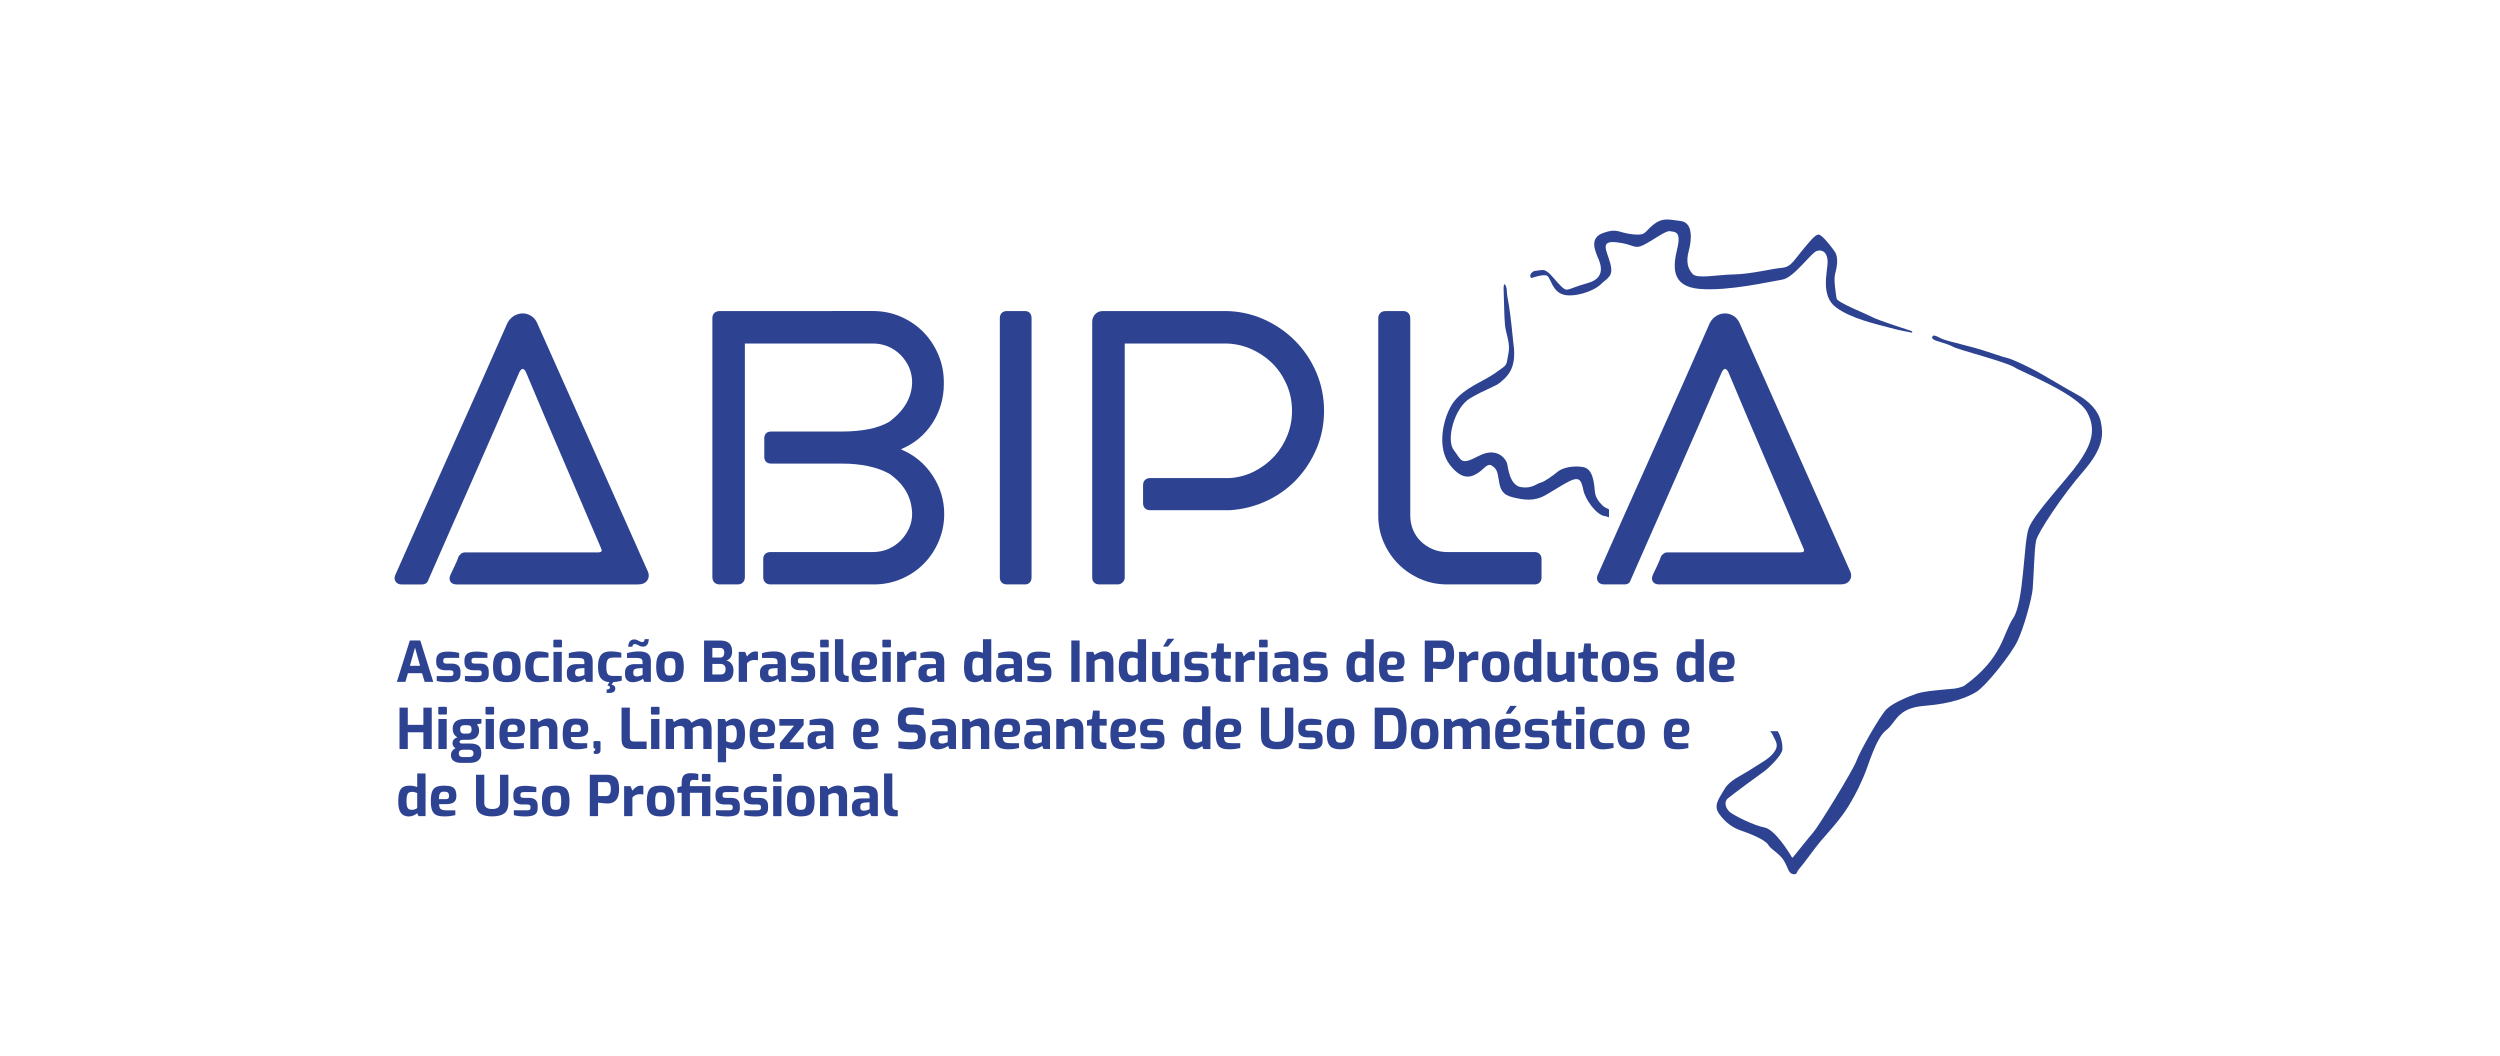 <?xml version="1.0" encoding="utf-8"?>
<!-- Generator: Adobe Illustrator 14.0.0, SVG Export Plug-In . SVG Version: 6.00 Build 43363)  -->
<!DOCTYPE svg PUBLIC "-//W3C//DTD SVG 1.1//EN" "http://www.w3.org/Graphics/SVG/1.1/DTD/svg11.dtd">
<svg version="1.1" id="logos_8_" xmlns="http://www.w3.org/2000/svg" xmlns:xlink="http://www.w3.org/1999/xlink" x="0px" y="0px"
	 width="226.941px" height="95.836px" viewBox="0 0 226.941 95.836" enable-background="new 0 0 226.941 95.836"
	 xml:space="preserve">
<g>
	<path fill="#2D4392" d="M139.007,25.246c0,0,1.15-0.422,1.456-0.198c0.31,0.223,0.451,1.375,1.401,1.679
		c0.953,0.311,2.745-0.249,3.422-0.893c0.669-0.646,1.2-0.73,0.894-1.908c-0.308-1.178-1.004-2.103,0.561-1.933
		c1.57,0.167,1.57,0.674,2.438,0.254c0.869-0.422,2.046-1.346,2.411-1.26c0.365,0.083,1.066-0.086,0.674,1.542
		c-0.393,1.624-0.617,3.473,2.016,3.696c2.629,0.223,6.443-0.675,7.506-0.841c1.066-0.169,2.608-2.438,3.138-2.604
		c0.536-0.168,0.982,0.166,0.982,1.007c0,0.84-0.67,3.028,0.732,4.092c1.396,1.066,3.81,1.568,4.928,1.876
		c1.117,0.309,1.567,0.338,1.876,0.423c0.306,0.084,0.057-0.14,0.057-0.14s-2.997-0.957-3.504-1.235
		c-0.504-0.28-3.22-1.345-3.275-1.709c-0.057-0.363-0.284-1.706-0.138-2.213c0.138-0.503,0.361-1.484-0.03-2.045
		c-0.393-0.561-1.148-1.512-1.461-1.542c-0.305-0.026-0.838,0.646-1.595,1.571c-0.755,0.923-0.981,1.4-1.792,1.456
		c-0.812,0.057-2.745,0.56-4.291,0.59c-1.539,0.026-3.332,0.42-3.751-0.03c-0.417-0.444-0.644-1.063-0.363-2.1
		c0.279-1.037,0.393-2.578-0.727-2.718c-1.124-0.139-1.656-0.336-2.495,0.338c-0.84,0.67-0.618,1.008-1.901,0.866
		c-1.295-0.141-1.349-0.59-2.662-0.113c-1.316,0.474-0.62,1.738-0.562,1.988c0.053,0.253,1.202,1.992-0.815,2.552
		c-2.014,0.561-1.82,0.896-2.494,0.222c-0.669-0.67-1.119-1.48-1.704-1.4c-0.59,0.084-0.704,0.028-0.928,0.279
		c-0.222,0.253,0,0.452,0,0.452L139.007,25.246z"/>
	<path fill="#2D4392" d="M190.713,38.328c-0.195-1.034-1.092-1.93-2.127-2.492c-1.035-0.558-3.024-1.763-3.7-2.128
		c-0.674-0.364-2.213-1.12-2.745-1.233c-0.531-0.111-1.934-0.674-3.502-1.063c-1.569-0.397-2.214-0.561-2.521-0.732
		c-0.307-0.165-0.562-0.275-0.646-0.192l-0.061,0.074c-0.031,0.073-0.077,0.147,0.172,0.29c0.253,0.14,1.182,0.336,1.694,0.621
		c0.504,0.285,4.938,1.405,5.647,1.9c0.509,0.356,5.572,2.325,6.526,4.03c0.953,1.71,0.251,3.141-0.756,4.597
		c-1.01,1.457-4.063,4.622-4.541,5.968c-0.472,1.348-0.418,6.642-1.396,8.128c-0.984,1.483-0.926,3.61-4.454,6.16
		c0,0-0.393,0.195-0.899,0.255c-0.504,0.053-2.662,0.196-3.39,0.447c-0.727,0.249-2.187,0.839-2.77,1.43
		c-0.593,0.586-2.438,3.863-2.722,4.677c-0.277,0.812-3.472,5.995-3.922,6.499c-0.447,0.502-1.542,1.904-1.735,2.128
		c-0.198,0.225-0.143,0.225-0.311-0.055c-0.167-0.279-1.455-2.354-2.38-2.521c-0.926-0.165-2.718-1.064-3.107-1.372
		c-0.396-0.306-0.616-0.925-0.229-1.259c0.395-0.336,2.943-2.216,3.309-2.465c0.366-0.258,1.629-1.46,1.652-1.992
		c0.026-0.466-0.112-1.179-0.43-1.654h-0.697c0.103,0.093,0.188,0.198,0.287,0.422c0.229,0.507,0.561,0.841,0.087,1.485
		c-0.478,0.645-1.232,0.98-2.072,1.54c-0.841,0.557-1.962,0.981-2.435,1.818c-0.48,0.844-1.04,1.457-0.48,2.243
		c0.563,0.786,1.237,1.264,1.989,1.514c0.756,0.249,2.216,0.842,2.466,1.29c0.255,0.448,1.036,0.785,1.431,1.457
		c0.393,0.67,0.393,1.121,0.813,1.201c0.42,0.086,0.253-0.139,0.614-0.531c0.365-0.392,1.373-1.846,1.907-2.464
		c0.53-0.62,1.845-2.018,2.604-3.307c0.756-1.285,0.927-1.737,1.316-2.606c0.391-0.867,1.068-3.419,2.015-4.147
		c0.956-0.728,0.956-2.017,3.479-2.216c2.517-0.196,3.894-0.779,4.704-1.257c0.812-0.478,3.166-3.392,3.756-4.649
		c0.589-1.259,1.288-3.813,1.371-4.736c0.081-0.924,0.141-3.645,0.309-4.371c0.166-0.73,2.381-4.093,4.282-6.274
		C191.025,40.597,190.912,39.367,190.713,38.328L190.713,38.328z"/>
	<path fill="#2D4392" d="M134.235,42.888c0.522-0.365,0.806-0.889,1.212-0.606c0.403,0.282,0.482,0.482,0.607,1.292
		c0.122,0.806,0.283,1.333,1.29,1.575c1.009,0.241,1.937,0.398,3.024-0.242c1.093-0.646,1.94-1.212,2.466-1.373
		c0.527-0.162,0.725,0.082,0.891,0.929c0.157,0.849,1.171,2.265,1.929,2.382c0.114,0.016,0.253,0.058,0.405,0.11V46.24
		c-0.241-0.11-0.457-0.224-0.561-0.327c-0.28-0.282-0.674-0.686-0.727-1.33c-0.07-0.866-0.199-2.021-1.047-2.183
		c-0.848-0.159-1.858,0.039-2.303,0.404c-0.446,0.363-1.213,0.931-1.574,1.01c-0.36,0.082-0.77,0.564-1.777,0.407
		c-1.006-0.164-1.169-1.699-1.248-2.104c-0.084-0.403-0.892-1.616-2.588-0.727c-1.694,0.89-1.531,0.404-2.259-0.523
		c-0.729-0.93,0.039-3.876,1.492-4.723c1.452-0.85,2.302-1.051,2.748-1.453c0.439-0.403,1.533-1.089,1.167-3.51
		c0,0-0.28-2.826-0.403-3.433c-0.12-0.607-0.2-1.129-0.2-1.413s-0.165-0.523-0.165-0.523s-0.157-0.122-0.117,0.604
		c0.039,0.725,0.039,2.22,0.117,3.066c0.083,0.847,0.516,1.656,0.313,2.625c-0.199,0.97-0.067,0.97-0.711,1.411
		c-0.648,0.443-0.445,0.363-1.375,0.889c-0.928,0.524-2.38,1.17-3.106,2.421c-0.728,1.25-1.333,3.795-0.123,5.369
		c1.211,1.571,2.098,1.047,2.623,0.686V42.888z"/>
	<path fill="#2D4392" d="M38.325,53.052c0.277,0,0.483-0.147,0.552-0.39c1.212-2.772,2.528-5.768,4.147-9.422
		c1.341-3.037,2.729-6.219,4.115-9.44c0.071-0.14,0.182-0.31,0.308-0.31c0.127,0,0.235,0.169,0.297,0.292
		c1.271,3.04,2.346,5.566,3.376,7.949c1.123,2.622,2.261,5.271,3.412,7.967c0.082,0.16,0.106,0.293,0.071,0.348
		c-0.041,0.064-0.166,0.099-0.343,0.099H42.239c-0.188,0-0.33,0.055-0.406,0.139c-0.039,0.038-0.084,0.081-0.131,0.131l-0.053,0.05
		l-0.023,0.068c-0.114,0.313-0.235,0.601-0.354,0.839c-0.13,0.262-0.257,0.525-0.366,0.773c-0.124,0.256-0.131,0.479-0.02,0.651
		c0.108,0.173,0.305,0.259,0.583,0.259h16.424c0.42,0,0.716-0.13,0.877-0.389c0.119-0.183,0.21-0.496-0.025-0.932l-2.185-4.907
		c-0.941-2.118-1.879-4.227-2.814-6.327c-1.654-3.715-3.317-7.449-4.994-11.196c-0.118-0.27-0.302-0.483-0.545-0.633
		c-0.474-0.294-1.034-0.296-1.535-0.003c-0.249,0.147-0.447,0.353-0.604,0.638c-1.814,4.123-3.477,7.863-5.086,11.438
		c-1.752,3.91-3.46,7.749-5.076,11.398c-0.15,0.313-0.078,0.526,0.006,0.652c0.113,0.167,0.301,0.26,0.526,0.26h1.885L38.325,53.052
		z"/>
	<path fill="#2D4392" d="M65.333,53.051h1.646c0.387,0,0.637-0.261,0.637-0.668V31.182h11.627c0.485,0,0.949,0.092,1.378,0.274
		c0.416,0.176,0.795,0.43,1.12,0.752c0.318,0.317,0.574,0.687,0.775,1.124c0.188,0.429,0.284,0.889,0.284,1.369
		c-0.023,1.366-0.695,2.541-2.06,3.58c-0.521,0.3-1.145,0.526-1.855,0.672c-0.742,0.144-1.575,0.221-2.476,0.221h-6.427
		c-0.366,0-0.604,0.234-0.604,0.598v1.711c0,0.363,0.237,0.6,0.604,0.6h6.427c1.766,0,3.227,0.313,4.34,0.931
		c1.337,0.946,2.008,2.129,2.052,3.607c0,0.481-0.096,0.938-0.283,1.348c-0.201,0.429-0.463,0.803-0.777,1.115
		c-0.318,0.32-0.696,0.572-1.118,0.754c-0.436,0.183-0.897,0.275-1.38,0.275h-9.294c-0.411,0-0.666,0.242-0.666,0.632v1.639
		c0,0.413,0.255,0.668,0.666,0.668h9.399c0.873,0,1.715-0.171,2.502-0.513c0.78-0.34,1.458-0.805,2.024-1.38
		c0.563-0.573,1.014-1.258,1.338-2.019c0.331-0.772,0.5-1.608,0.5-2.481c0-1.271-0.361-2.451-1.071-3.515
		c-0.703-1.065-1.654-1.851-2.83-2.34l-0.008-0.003v-0.024c0,0,0.006-0.007,0.008-0.008c1.176-0.49,2.125-1.277,2.821-2.341
		c0.694-1.061,1.046-2.268,1.046-3.577v-0.146c0-0.879-0.166-1.721-0.496-2.497c-0.325-0.776-0.783-1.468-1.355-2.058
		c-0.574-0.583-1.261-1.05-2.04-1.395c-0.787-0.345-1.643-0.52-2.542-0.52H65.336c-0.407,0-0.67,0.25-0.67,0.636v23.513
		c0,0.416,0.257,0.67,0.67,0.67L65.333,53.051z"/>
	<path fill="#2D4392" d="M91.397,53.052h1.647c0.363,0,0.597-0.245,0.597-0.63V28.87c0-0.385-0.233-0.634-0.597-0.634h-1.647
		c-0.386,0-0.636,0.249-0.636,0.634v23.552C90.762,52.806,91.012,53.052,91.397,53.052z"/>
	<path fill="#2D4392" d="M99.783,53.051h1.678c0.155,0,0.307-0.06,0.408-0.152c0.146-0.117,0.231-0.287,0.231-0.479V31.182h9.075
		c0.812,0,1.592,0.157,2.318,0.465c0.737,0.315,1.386,0.74,1.932,1.266c0.553,0.531,1,1.169,1.328,1.893
		c0.332,0.721,0.509,1.504,0.53,2.32c0.023,0.813-0.11,1.599-0.398,2.337c-0.283,0.735-0.691,1.396-1.21,1.962
		c-0.523,0.563-1.144,1.029-1.848,1.383c-0.705,0.35-1.474,0.554-2.27,0.591h-7.16c-0.387,0-0.634,0.251-0.634,0.64v1.643
		c0,0.382,0.247,0.632,0.634,0.632h7.253c1.173-0.074,2.3-0.36,3.345-0.852c1.044-0.492,1.959-1.149,2.719-1.957
		c0.754-0.805,1.363-1.745,1.809-2.804c0.442-1.057,0.67-2.202,0.67-3.409c0-1.208-0.238-2.402-0.707-3.497
		c-0.473-1.097-1.125-2.064-1.94-2.876c-0.813-0.817-1.779-1.474-2.871-1.954c-1.099-0.482-2.279-0.729-3.502-0.729h-11.075
		c-0.275,0-0.512,0.104-0.693,0.302c-0.168,0.186-0.258,0.421-0.258,0.684v23.2C99.146,52.806,99.396,53.051,99.783,53.051
		L99.783,53.051z"/>
	<path fill="#2D4392" d="M126.953,51.216c0.562,0.562,1.229,1.016,1.98,1.34c0.75,0.33,1.57,0.496,2.436,0.496h7.932
		c0.384,0,0.634-0.245,0.634-0.63v-1.675c0-0.386-0.25-0.634-0.634-0.634h-7.932c-0.466,0-0.906-0.086-1.31-0.258
		c-0.407-0.169-0.767-0.407-1.071-0.702c-0.309-0.301-0.546-0.644-0.715-1.049c-0.167-0.396-0.254-0.837-0.254-1.305V28.908
		c0-0.408-0.246-0.669-0.634-0.669h-1.605c-0.411,0-0.668,0.256-0.668,0.669V46.8c0,0.862,0.167,1.68,0.498,2.432
		C125.936,49.984,126.386,50.651,126.953,51.216L126.953,51.216z"/>
	<path fill="#2D4392" d="M167.924,52.661c0.117-0.184,0.205-0.493-0.035-0.939c-1.426-3.209-2.846-6.396-4.256-9.563l-1.545-3.469
		c-1.389-3.117-2.782-6.247-4.186-9.39c-0.124-0.269-0.307-0.479-0.548-0.629c-0.476-0.294-1.046-0.293-1.534-0.005
		c-0.247,0.146-0.439,0.346-0.602,0.639c-1.615,3.67-3.275,7.412-5.08,11.439c-1.877,4.18-3.54,7.911-5.08,11.396
		c-0.157,0.314-0.082,0.533,0.007,0.661c0.085,0.116,0.241,0.25,0.523,0.25h1.887c0.335,0,0.498-0.192,0.549-0.395
		c1.392-3.179,2.775-6.319,4.148-9.417c1.342-3.041,2.729-6.224,4.114-9.436c0.072-0.143,0.184-0.313,0.308-0.313
		c0.136,0,0.246,0.192,0.297,0.291c1.113,2.659,2.248,5.335,3.375,7.952c1.261,2.923,2.377,5.522,3.413,7.964
		c0.08,0.159,0.108,0.292,0.072,0.347c-0.055,0.086-0.239,0.099-0.345,0.099H151.39c-0.175,0-0.31,0.047-0.421,0.149l-0.17,0.17
		l-0.023,0.068c-0.121,0.333-0.236,0.608-0.35,0.836c-0.135,0.262-0.256,0.524-0.373,0.78c-0.119,0.256-0.124,0.477-0.015,0.649
		c0.11,0.172,0.303,0.257,0.582,0.257h16.422C167.465,53.055,167.764,52.926,167.924,52.661L167.924,52.661z"/>
	<path fill="#2D4392" d="M37.031,61.113h1.281l0.239,0.787h0.779l-1.178-3.758h-0.949L36.026,61.9h0.772L37.031,61.113z
		 M37.674,58.787l0.46,1.65h-0.923L37.674,58.787z"/>
	<path fill="#2D4392" d="M41.53,61.767c0.183-0.11,0.273-0.3,0.273-0.569v-0.243c0-0.229-0.065-0.405-0.193-0.529
		c-0.131-0.124-0.331-0.186-0.603-0.186h-0.437c-0.117,0-0.202-0.014-0.255-0.044c-0.05-0.029-0.075-0.084-0.075-0.169v-0.08
		c0-0.086,0.022-0.146,0.071-0.178c0.048-0.034,0.123-0.051,0.228-0.051h1.143v-0.442c-0.102-0.033-0.25-0.063-0.445-0.088
		c-0.197-0.024-0.379-0.039-0.544-0.039c-0.403,0-0.687,0.065-0.85,0.196c-0.164,0.131-0.247,0.332-0.247,0.602v0.156
		c0,0.261,0.073,0.45,0.225,0.566c0.149,0.116,0.35,0.177,0.604,0.177h0.428c0.114,0,0.193,0.016,0.24,0.054
		c0.047,0.035,0.067,0.087,0.067,0.158v0.086c0,0.089-0.023,0.147-0.07,0.179c-0.047,0.03-0.126,0.048-0.237,0.048h-1.21v0.439
		c0.107,0.038,0.264,0.068,0.47,0.089c0.203,0.021,0.4,0.032,0.586,0.032c0.372,0,0.65-0.053,0.834-0.163L41.53,61.767z"/>
	<path fill="#2D4392" d="M43.652,61.32c-0.045,0.028-0.127,0.048-0.238,0.048h-1.208v0.44c0.107,0.038,0.263,0.067,0.47,0.088
		c0.206,0.023,0.402,0.032,0.587,0.032c0.373,0,0.651-0.053,0.834-0.162c0.182-0.11,0.272-0.3,0.272-0.569v-0.243
		c0-0.229-0.063-0.405-0.195-0.529c-0.13-0.124-0.331-0.186-0.603-0.186h-0.437c-0.117,0-0.201-0.014-0.253-0.044
		c-0.051-0.029-0.075-0.084-0.075-0.169v-0.08c0-0.086,0.021-0.146,0.07-0.178c0.047-0.034,0.123-0.051,0.228-0.051h1.144v-0.442
		c-0.102-0.033-0.252-0.063-0.448-0.088c-0.195-0.024-0.376-0.039-0.541-0.039c-0.403,0-0.687,0.065-0.851,0.196
		c-0.162,0.131-0.247,0.332-0.247,0.602v0.156c0,0.261,0.075,0.45,0.224,0.566c0.149,0.116,0.352,0.177,0.604,0.177h0.428
		c0.116,0,0.195,0.016,0.241,0.054c0.046,0.035,0.07,0.087,0.07,0.158v0.086c0,0.089-0.025,0.147-0.072,0.179L43.652,61.32z"/>
	<path fill="#2D4392" d="M45.273,61.797c0.178,0.084,0.424,0.127,0.73,0.127c0.308,0,0.562-0.04,0.742-0.125
		c0.18-0.082,0.31-0.225,0.392-0.426c0.08-0.202,0.122-0.483,0.122-0.847s-0.043-0.645-0.125-0.847
		c-0.084-0.2-0.215-0.343-0.393-0.426c-0.181-0.082-0.425-0.123-0.738-0.123s-0.553,0.038-0.73,0.12
		c-0.18,0.08-0.311,0.22-0.394,0.421c-0.085,0.202-0.126,0.487-0.126,0.854s0.041,0.636,0.126,0.835
		c0.083,0.201,0.214,0.346,0.394,0.434V61.797z M45.556,60.011c0.035-0.115,0.086-0.189,0.153-0.226
		c0.068-0.034,0.166-0.053,0.295-0.053s0.232,0.019,0.299,0.053c0.067,0.036,0.121,0.11,0.154,0.226
		c0.033,0.111,0.051,0.286,0.051,0.518c0,0.234-0.018,0.407-0.051,0.521s-0.086,0.188-0.154,0.225
		c-0.066,0.035-0.167,0.053-0.299,0.053c-0.131,0-0.226-0.015-0.295-0.053c-0.067-0.037-0.119-0.111-0.153-0.225
		c-0.033-0.113-0.051-0.285-0.051-0.521C45.505,60.296,45.522,60.122,45.556,60.011z"/>
	<path fill="#2D4392" d="M48.69,59.764c0.092-0.049,0.219-0.072,0.379-0.072h0.717V59.26c-0.303-0.085-0.621-0.127-0.949-0.127
		c-0.26,0-0.476,0.042-0.646,0.127c-0.168,0.086-0.297,0.23-0.386,0.437c-0.088,0.207-0.132,0.493-0.132,0.853
		c0,0.508,0.102,0.865,0.3,1.071c0.2,0.208,0.48,0.311,0.844,0.311c0.171,0,0.352-0.012,0.538-0.04
		c0.187-0.029,0.344-0.061,0.471-0.103v-0.427h-0.745c-0.169,0-0.299-0.021-0.391-0.063c-0.091-0.044-0.157-0.122-0.2-0.24
		c-0.042-0.114-0.064-0.289-0.064-0.515c0-0.228,0.022-0.407,0.064-0.529C48.533,59.895,48.6,59.811,48.69,59.764L48.69,59.764z"/>
	<path fill="#2D4392" d="M51.011,58.172c0-0.029-0.01-0.055-0.026-0.076c-0.017-0.02-0.042-0.029-0.072-0.029h-0.577
		c-0.071,0-0.106,0.036-0.106,0.105v0.499c0,0.03,0.008,0.056,0.026,0.072c0.019,0.021,0.044,0.028,0.08,0.028h0.577
		c0.066,0,0.099-0.032,0.099-0.101V58.172z"/>
	<rect x="50.244" y="59.173" fill="#2D4392" width="0.751" height="2.727"/>
	<path fill="#2D4392" d="M52.357,60.285c-0.3,0-0.523,0.063-0.674,0.193c-0.15,0.129-0.226,0.3-0.226,0.518v0.243
		c0,0.214,0.063,0.381,0.19,0.504c0.127,0.126,0.294,0.186,0.505,0.186c0.136,0,0.27-0.019,0.397-0.056
		c0.133-0.036,0.245-0.079,0.339-0.132c0.094-0.051,0.161-0.095,0.197-0.132l0.123,0.289h0.594v-1.855
		c0-0.332-0.089-0.567-0.266-0.702c-0.18-0.138-0.448-0.207-0.808-0.207c-0.393,0-0.756,0.054-1.092,0.154v0.437h0.817
		c0.166,0,0.291,0.014,0.378,0.04c0.084,0.022,0.141,0.064,0.171,0.116c0.029,0.053,0.046,0.125,0.046,0.217v0.188h-0.695H52.357z
		 M53.053,61.275c-0.032,0.017-0.104,0.044-0.219,0.08c-0.117,0.034-0.214,0.053-0.291,0.053c-0.224,0-0.335-0.095-0.335-0.288
		v-0.112c0-0.204,0.127-0.315,0.386-0.335l0.459-0.029v0.635V61.275z"/>
	<path fill="#2D4392" d="M56.437,61.788v-0.427h-0.745c-0.169,0-0.301-0.021-0.392-0.063c-0.091-0.044-0.157-0.122-0.199-0.24
		c-0.043-0.114-0.063-0.289-0.063-0.514c0-0.227,0.02-0.407,0.063-0.53c0.042-0.12,0.109-0.204,0.199-0.251
		c0.091-0.05,0.22-0.072,0.383-0.072h0.717v-0.435c-0.308-0.083-0.624-0.124-0.951-0.124c-0.26,0-0.477,0.041-0.644,0.124
		c-0.171,0.088-0.298,0.233-0.386,0.438c-0.089,0.208-0.132,0.494-0.132,0.854c0,0.481,0.091,0.826,0.271,1.035
		c0.181,0.211,0.435,0.324,0.765,0.34l-0.188,0.301c0.155,0.02,0.234,0.082,0.234,0.182c0,0.104-0.069,0.161-0.208,0.176
		l-0.092,0.014v0.309h0.244c0.18,0,0.315-0.034,0.406-0.107c0.092-0.071,0.137-0.17,0.137-0.3c0-0.099-0.03-0.182-0.091-0.236
		c-0.061-0.059-0.146-0.094-0.251-0.101l0.153-0.24c0.279-0.014,0.538-0.059,0.773-0.132H56.437z"/>
	<path fill="#2D4392" d="M57.637,60.285c-0.297,0-0.521,0.063-0.672,0.193c-0.151,0.129-0.227,0.3-0.227,0.518v0.243
		c0,0.214,0.063,0.381,0.191,0.504c0.126,0.126,0.295,0.186,0.506,0.186c0.135,0,0.267-0.019,0.397-0.056
		c0.131-0.036,0.242-0.079,0.338-0.132c0.094-0.051,0.16-0.095,0.197-0.132l0.122,0.289h0.594v-1.855
		c0-0.332-0.09-0.567-0.268-0.702c-0.178-0.138-0.443-0.207-0.805-0.207c-0.392,0-0.755,0.054-1.092,0.154v0.437h0.818
		c0.165,0,0.289,0.014,0.376,0.04c0.085,0.022,0.14,0.064,0.173,0.116c0.029,0.053,0.044,0.125,0.044,0.217v0.188h-0.697H57.637z
		 M58.332,61.275c-0.031,0.017-0.101,0.044-0.218,0.08c-0.116,0.034-0.212,0.053-0.29,0.053c-0.225,0-0.335-0.095-0.335-0.288
		v-0.112c0-0.204,0.129-0.315,0.385-0.335l0.458-0.029v0.635V61.275z"/>
	<path fill="#2D4392" d="M58.458,58.219c-0.036,0.043-0.089,0.067-0.157,0.067c-0.047,0-0.091-0.009-0.128-0.024
		c-0.039-0.014-0.094-0.04-0.169-0.079c-0.082-0.045-0.155-0.077-0.22-0.103c-0.063-0.021-0.138-0.035-0.224-0.035
		c-0.146,0-0.271,0.056-0.369,0.159c-0.096,0.104-0.15,0.272-0.165,0.502h0.377c0.007-0.075,0.03-0.134,0.069-0.178
		c0.037-0.046,0.089-0.065,0.154-0.065c0.044,0,0.089,0.006,0.134,0.023c0.043,0.018,0.094,0.042,0.156,0.076
		c0.087,0.045,0.165,0.08,0.232,0.102c0.068,0.024,0.144,0.036,0.226,0.036c0.159,0,0.283-0.056,0.373-0.172
		c0.089-0.116,0.138-0.284,0.15-0.51h-0.376c-0.003,0.087-0.025,0.15-0.061,0.197L58.458,58.219z"/>
	<path fill="#2D4392" d="M60.083,61.797c0.181,0.084,0.424,0.127,0.731,0.127c0.309,0,0.562-0.04,0.742-0.125
		c0.181-0.082,0.311-0.225,0.392-0.426c0.082-0.202,0.123-0.483,0.123-0.847s-0.042-0.645-0.125-0.847
		c-0.082-0.2-0.214-0.343-0.394-0.426c-0.181-0.082-0.425-0.123-0.738-0.123c-0.312,0-0.551,0.038-0.731,0.12
		c-0.179,0.08-0.309,0.22-0.393,0.421c-0.083,0.202-0.123,0.487-0.123,0.854s0.042,0.636,0.123,0.835
		c0.084,0.201,0.214,0.346,0.393,0.434V61.797z M60.368,60.011c0.035-0.115,0.084-0.189,0.152-0.226
		c0.068-0.034,0.166-0.053,0.294-0.053c0.13,0,0.232,0.019,0.299,0.053c0.068,0.036,0.12,0.11,0.153,0.226
		c0.037,0.111,0.053,0.286,0.053,0.518c0,0.234-0.016,0.407-0.053,0.521c-0.033,0.113-0.084,0.188-0.153,0.225
		c-0.066,0.035-0.167,0.053-0.299,0.053c-0.13,0-0.224-0.015-0.294-0.053c-0.068-0.037-0.119-0.111-0.152-0.225
		s-0.052-0.285-0.052-0.521C60.316,60.296,60.335,60.122,60.368,60.011z"/>
	<path fill="#2D4392" d="M66.301,61.661c0.188-0.157,0.282-0.425,0.282-0.798c0-0.26-0.063-0.467-0.186-0.617
		c-0.124-0.153-0.277-0.251-0.46-0.293c0.166-0.045,0.293-0.137,0.385-0.276c0.091-0.142,0.138-0.326,0.138-0.546
		c0-0.659-0.356-0.987-1.071-0.987h-1.477V61.9h1.543C65.831,61.9,66.112,61.823,66.301,61.661L66.301,61.661z M64.664,58.817h0.72
		c0.111,0,0.197,0.034,0.265,0.104c0.063,0.064,0.097,0.175,0.097,0.323c0,0.135-0.031,0.243-0.094,0.325
		c-0.063,0.081-0.148,0.122-0.256,0.122h-0.731V58.817L64.664,58.817z M64.664,61.225v-0.954h0.772c0.127,0,0.231,0.043,0.31,0.123
		c0.08,0.085,0.12,0.194,0.12,0.339c0,0.326-0.144,0.492-0.432,0.492h-0.772H64.664z"/>
	<path fill="#2D4392" d="M67.811,59.59l-0.173-0.417h-0.579v2.727h0.752v-1.696c0.095-0.101,0.193-0.177,0.298-0.224
		c0.104-0.046,0.23-0.071,0.377-0.071c0.037,0,0.143,0.009,0.318,0.025v-0.772c-0.061-0.018-0.136-0.027-0.224-0.027
		c-0.159,0-0.298,0.041-0.424,0.121c-0.122,0.081-0.238,0.19-0.349,0.333L67.811,59.59z"/>
	<path fill="#2D4392" d="M69.888,60.285c-0.299,0-0.521,0.063-0.672,0.193c-0.15,0.129-0.227,0.3-0.227,0.518v0.243
		c0,0.214,0.063,0.381,0.19,0.504c0.128,0.126,0.296,0.186,0.505,0.186c0.137,0,0.269-0.019,0.399-0.056
		c0.132-0.036,0.243-0.079,0.339-0.132c0.094-0.051,0.16-0.095,0.197-0.132l0.121,0.289h0.597v-1.855
		c0-0.332-0.088-0.567-0.267-0.702c-0.18-0.138-0.447-0.207-0.806-0.207c-0.393,0-0.757,0.054-1.092,0.154v0.437h0.817
		c0.166,0,0.29,0.014,0.375,0.04c0.085,0.022,0.143,0.064,0.173,0.116c0.029,0.053,0.047,0.125,0.047,0.217v0.188H69.89H69.888z
		 M70.584,61.275c-0.03,0.017-0.104,0.044-0.219,0.08c-0.114,0.034-0.211,0.053-0.292,0.053c-0.223,0-0.333-0.095-0.333-0.288
		v-0.112c0-0.204,0.13-0.315,0.388-0.335l0.456-0.029v0.635V61.275z"/>
	<path fill="#2D4392" d="M73.996,61.197v-0.243c0-0.229-0.063-0.405-0.195-0.529c-0.129-0.124-0.329-0.186-0.6-0.186h-0.437
		c-0.12,0-0.205-0.014-0.254-0.044c-0.05-0.029-0.077-0.084-0.077-0.169v-0.08c0-0.086,0.025-0.146,0.071-0.178
		c0.05-0.034,0.124-0.051,0.229-0.051h1.144v-0.442c-0.104-0.033-0.253-0.063-0.447-0.088c-0.196-0.024-0.378-0.039-0.542-0.039
		c-0.405,0-0.689,0.065-0.851,0.196c-0.165,0.131-0.248,0.332-0.248,0.602v0.156c0,0.261,0.073,0.45,0.224,0.566
		c0.149,0.116,0.353,0.177,0.604,0.177h0.425c0.117,0,0.197,0.016,0.242,0.054c0.046,0.035,0.07,0.087,0.07,0.158v0.086
		c0,0.089-0.024,0.147-0.072,0.179c-0.047,0.03-0.126,0.048-0.24,0.048h-1.208v0.439c0.109,0.038,0.264,0.068,0.47,0.089
		c0.205,0.021,0.402,0.032,0.586,0.032c0.374,0,0.652-0.053,0.834-0.163c0.183-0.11,0.274-0.301,0.274-0.566L73.996,61.197z"/>
	<path fill="#2D4392" d="M75.23,58.172c0-0.029-0.009-0.055-0.025-0.076c-0.016-0.02-0.043-0.029-0.072-0.029h-0.578
		c-0.068,0-0.105,0.036-0.105,0.105v0.499c0,0.03,0.009,0.056,0.026,0.072c0.02,0.021,0.046,0.028,0.079,0.028h0.578
		c0.066,0,0.098-0.032,0.098-0.101V58.172z"/>
	<rect x="74.463" y="59.173" fill="#2D4392" width="0.753" height="2.727"/>
	<path fill="#2D4392" d="M76.611,61.223c-0.045-0.064-0.063-0.168-0.063-0.313v-2.883h-0.754v2.996c0,0.304,0.071,0.529,0.211,0.672
		c0.143,0.145,0.354,0.216,0.643,0.216h0.392v-0.54l-0.211-0.031C76.729,61.325,76.655,61.285,76.611,61.223L76.611,61.223z"/>
	<path fill="#2D4392" d="M77.805,61.802c0.176,0.084,0.417,0.123,0.728,0.123c0.194,0,0.36-0.007,0.506-0.03
		c0.145-0.019,0.309-0.047,0.488-0.085V61.37h-0.798c-0.183,0-0.321-0.021-0.417-0.056c-0.095-0.034-0.16-0.092-0.196-0.172
		c-0.037-0.078-0.062-0.192-0.066-0.338h0.685c0.289,0,0.509-0.055,0.66-0.167c0.149-0.111,0.225-0.299,0.225-0.563
		c0-0.246-0.038-0.439-0.109-0.575c-0.072-0.134-0.19-0.23-0.349-0.283c-0.16-0.053-0.377-0.082-0.654-0.082
		c-0.312,0-0.553,0.041-0.724,0.122c-0.171,0.082-0.294,0.226-0.368,0.425c-0.076,0.201-0.111,0.488-0.111,0.86
		c0,0.371,0.038,0.643,0.118,0.844c0.079,0.199,0.207,0.342,0.384,0.422V61.802z M78.085,59.94c0.03-0.099,0.079-0.168,0.144-0.206
		c0.066-0.04,0.159-0.058,0.277-0.058c0.162,0,0.277,0.029,0.345,0.088c0.066,0.061,0.103,0.161,0.103,0.311
		c0,0.104-0.023,0.175-0.069,0.218c-0.045,0.042-0.122,0.063-0.226,0.063h-0.62C78.038,60.178,78.054,60.039,78.085,59.94
		L78.085,59.94z"/>
	<path fill="#2D4392" d="M80.201,58.771h0.579c0.066,0,0.098-0.032,0.098-0.101v-0.499c0-0.029-0.009-0.055-0.026-0.076
		c-0.018-0.02-0.04-0.029-0.071-0.029h-0.579c-0.072,0-0.106,0.036-0.106,0.105v0.499c0,0.03,0.009,0.056,0.028,0.072
		C80.141,58.764,80.166,58.771,80.201,58.771z"/>
	<rect x="80.108" y="59.173" fill="#2D4392" width="0.751" height="2.727"/>
	<path fill="#2D4392" d="M82.191,59.59l-0.174-0.417h-0.579v2.727h0.751v-1.696c0.096-0.101,0.195-0.177,0.3-0.224
		c0.104-0.046,0.231-0.071,0.377-0.071c0.036,0,0.143,0.009,0.317,0.025v-0.772c-0.06-0.018-0.135-0.027-0.221-0.027
		c-0.162,0-0.301,0.041-0.424,0.121c-0.125,0.081-0.241,0.19-0.35,0.333L82.191,59.59z"/>
	<path fill="#2D4392" d="M84.803,61.742c0.094-0.051,0.159-0.094,0.195-0.132l0.122,0.289h0.596v-1.854
		c0-0.334-0.087-0.568-0.267-0.703c-0.179-0.138-0.446-0.206-0.805-0.206c-0.393,0-0.757,0.053-1.092,0.153v0.437h0.816
		c0.166,0,0.292,0.014,0.376,0.041c0.085,0.022,0.143,0.063,0.173,0.115c0.031,0.053,0.047,0.125,0.047,0.217v0.187h-0.696
		c-0.3,0-0.522,0.064-0.673,0.194s-0.227,0.301-0.227,0.519v0.242c0,0.214,0.064,0.381,0.192,0.506
		c0.126,0.125,0.295,0.185,0.505,0.185c0.136,0,0.268-0.019,0.397-0.056C84.596,61.839,84.708,61.795,84.803,61.742L84.803,61.742z
		 M84.119,61.119v-0.113c0-0.204,0.131-0.316,0.389-0.336l0.457-0.028v0.634c-0.03,0.017-0.104,0.044-0.22,0.08
		c-0.113,0.034-0.211,0.053-0.29,0.053C84.23,61.408,84.119,61.313,84.119,61.119L84.119,61.119z"/>
	<path fill="#2D4392" d="M89.229,59.26c-0.24-0.085-0.474-0.126-0.695-0.126c-0.263,0-0.466,0.05-0.614,0.149
		c-0.15,0.096-0.257,0.249-0.318,0.455c-0.063,0.208-0.094,0.483-0.094,0.826c0,0.485,0.079,0.836,0.241,1.048
		c0.16,0.214,0.403,0.32,0.731,0.32c0.134,0,0.268-0.028,0.402-0.085c0.137-0.056,0.253-0.123,0.347-0.204l0.121,0.257h0.634v-3.873
		h-0.755V59.26L89.229,59.26z M89.229,61.174c-0.159,0.101-0.321,0.152-0.482,0.152c-0.122,0-0.218-0.021-0.287-0.069
		c-0.071-0.045-0.12-0.124-0.154-0.237c-0.033-0.114-0.048-0.278-0.048-0.491c0-0.212,0.016-0.394,0.052-0.515
		c0.034-0.119,0.085-0.202,0.158-0.247c0.072-0.047,0.175-0.072,0.309-0.072c0.074,0,0.146,0.012,0.216,0.029
		c0.068,0.018,0.148,0.046,0.235,0.078v1.372H89.229z"/>
	<path fill="#2D4392" d="M92.51,59.342c-0.178-0.138-0.443-0.206-0.805-0.206c-0.392,0-0.756,0.053-1.091,0.153v0.437h0.816
		c0.167,0,0.293,0.014,0.377,0.041c0.084,0.022,0.141,0.063,0.172,0.115c0.031,0.053,0.045,0.125,0.045,0.217v0.187h-0.695
		c-0.298,0-0.521,0.064-0.672,0.194c-0.15,0.13-0.226,0.301-0.226,0.519v0.242c0,0.214,0.062,0.381,0.192,0.506
		c0.125,0.125,0.293,0.185,0.503,0.185c0.136,0,0.27-0.019,0.398-0.056c0.132-0.036,0.244-0.08,0.34-0.133
		c0.094-0.051,0.158-0.094,0.196-0.132l0.122,0.289h0.594v-1.854c0-0.334-0.089-0.568-0.266-0.703H92.51z M92.024,61.275
		c-0.029,0.017-0.103,0.044-0.217,0.08c-0.116,0.034-0.212,0.053-0.291,0.053c-0.225,0-0.335-0.095-0.335-0.288v-0.112
		c0-0.204,0.13-0.315,0.386-0.335l0.457-0.029v0.635V61.275z"/>
	<path fill="#2D4392" d="M94.641,60.239h-0.438c-0.117,0-0.202-0.014-0.251-0.044c-0.053-0.029-0.079-0.084-0.079-0.169v-0.08
		c0-0.086,0.025-0.146,0.072-0.178c0.049-0.034,0.123-0.051,0.228-0.051h1.146v-0.442c-0.104-0.033-0.252-0.063-0.45-0.088
		c-0.195-0.024-0.377-0.039-0.542-0.039c-0.401,0-0.687,0.065-0.851,0.196c-0.163,0.131-0.245,0.332-0.245,0.602v0.156
		c0,0.261,0.074,0.45,0.223,0.566s0.353,0.177,0.604,0.177h0.426c0.115,0,0.198,0.016,0.242,0.054
		c0.046,0.035,0.069,0.087,0.069,0.158v0.086c0,0.089-0.024,0.147-0.071,0.179c-0.048,0.03-0.127,0.048-0.24,0.048h-1.208v0.439
		c0.107,0.038,0.263,0.068,0.471,0.089c0.203,0.021,0.398,0.032,0.584,0.032c0.372,0,0.652-0.053,0.836-0.163
		c0.183-0.11,0.273-0.301,0.273-0.566v-0.246c0-0.229-0.064-0.406-0.197-0.529c-0.129-0.124-0.33-0.185-0.602-0.185V60.239z"/>
	<rect x="97.25" y="58.141" fill="#2D4392" width="0.752" height="3.758"/>
	<path fill="#2D4392" d="M99.368,60.007c0.189-0.137,0.376-0.205,0.563-0.205c0.121,0,0.217,0.033,0.288,0.103
		c0.067,0.067,0.103,0.166,0.103,0.294v1.701h0.75v-1.797c0-0.299-0.063-0.534-0.192-0.711c-0.129-0.176-0.348-0.264-0.654-0.264
		c-0.15,0-0.303,0.032-0.457,0.095s-0.29,0.14-0.402,0.229l-0.131-0.278h-0.618v2.727h0.749v-1.893H99.368z"/>
	<path fill="#2D4392" d="M104.034,58.026h-0.756v1.233c-0.24-0.085-0.475-0.126-0.695-0.126c-0.263,0-0.466,0.05-0.615,0.149
		c-0.148,0.096-0.256,0.249-0.319,0.455c-0.061,0.208-0.093,0.483-0.093,0.826c0,0.485,0.079,0.836,0.241,1.048
		c0.159,0.214,0.405,0.32,0.733,0.32c0.133,0,0.267-0.028,0.402-0.085c0.136-0.054,0.249-0.123,0.346-0.204L103.4,61.9h0.634V58.026
		L104.034,58.026z M103.278,61.174c-0.16,0.101-0.321,0.152-0.481,0.152c-0.123,0-0.22-0.021-0.289-0.069
		c-0.071-0.045-0.119-0.124-0.153-0.237c-0.031-0.114-0.047-0.278-0.047-0.491c0-0.212,0.017-0.394,0.049-0.515
		c0.036-0.119,0.089-0.202,0.161-0.247c0.07-0.047,0.175-0.072,0.308-0.072c0.074,0,0.146,0.012,0.216,0.029
		c0.069,0.018,0.149,0.046,0.235,0.078v1.372H103.278z"/>
	<polygon fill="#2D4392" points="106.02,58.696 106.604,57.984 106,57.984 105.578,58.696 	"/>
	<path fill="#2D4392" d="M106.295,61.069c-0.077,0.06-0.168,0.108-0.268,0.143c-0.1,0.036-0.198,0.055-0.293,0.055
		c-0.132,0-0.229-0.029-0.297-0.085c-0.064-0.056-0.098-0.155-0.098-0.303v-1.706h-0.751v1.929c0,0.263,0.069,0.466,0.206,0.609
		c0.136,0.146,0.331,0.22,0.575,0.22c0.302,0,0.609-0.103,0.925-0.311l0.132,0.279h0.624v-2.727h-0.756V61.069z"/>
	<path fill="#2D4392" d="M109,61.32c-0.047,0.028-0.126,0.048-0.238,0.048h-1.209v0.44c0.108,0.038,0.267,0.067,0.471,0.088
		c0.206,0.023,0.4,0.032,0.587,0.032c0.372,0,0.649-0.053,0.832-0.162c0.184-0.11,0.274-0.3,0.274-0.569v-0.243
		c0-0.229-0.064-0.405-0.196-0.529c-0.127-0.124-0.331-0.186-0.6-0.186h-0.436c-0.119,0-0.206-0.014-0.255-0.044
		c-0.049-0.029-0.075-0.084-0.075-0.169v-0.08c0-0.086,0.021-0.146,0.07-0.178c0.049-0.034,0.122-0.051,0.229-0.051h1.143v-0.442
		c-0.104-0.033-0.251-0.063-0.447-0.088s-0.378-0.039-0.542-0.039c-0.404,0-0.688,0.065-0.85,0.196
		c-0.165,0.131-0.248,0.332-0.248,0.602v0.156c0,0.261,0.072,0.45,0.223,0.566c0.152,0.116,0.352,0.177,0.605,0.177h0.426
		c0.116,0,0.195,0.016,0.241,0.054c0.046,0.035,0.069,0.087,0.069,0.158v0.086c0,0.089-0.025,0.147-0.071,0.179L109,61.32z"/>
	<path fill="#2D4392" d="M110.428,61.505c0.059,0.144,0.15,0.243,0.279,0.304c0.129,0.062,0.298,0.091,0.511,0.091h0.494v-0.558
		l-0.346-0.029c-0.083-0.016-0.151-0.049-0.197-0.104c-0.047-0.055-0.072-0.149-0.072-0.284v-1.147h0.64v-0.604h-0.64v-0.762h-0.594
		l-0.103,0.762l-0.452,0.122v0.482h0.428l-0.024,1.153C110.346,61.171,110.37,61.361,110.428,61.505L110.428,61.505z"/>
	<path fill="#2D4392" d="M113.258,59.256c-0.123,0.081-0.24,0.19-0.349,0.334l-0.173-0.417h-0.581v2.727h0.752v-1.696
		c0.094-0.101,0.194-0.177,0.301-0.224c0.103-0.046,0.23-0.071,0.373-0.071c0.037,0,0.146,0.009,0.321,0.025v-0.772
		c-0.06-0.018-0.135-0.027-0.224-0.027c-0.161,0-0.301,0.041-0.424,0.121L113.258,59.256z"/>
	<path fill="#2D4392" d="M114.396,58.771h0.58c0.064,0,0.097-0.032,0.097-0.101v-0.499c0-0.029-0.009-0.055-0.025-0.076
		c-0.019-0.02-0.04-0.029-0.071-0.029h-0.58c-0.07,0-0.105,0.036-0.105,0.105v0.499c0,0.03,0.01,0.056,0.027,0.072
		C114.336,58.764,114.363,58.771,114.396,58.771z"/>
	<rect x="114.304" y="59.173" fill="#2D4392" width="0.752" height="2.727"/>
	<path fill="#2D4392" d="M116.419,60.285c-0.299,0-0.523,0.063-0.674,0.193c-0.15,0.129-0.225,0.3-0.225,0.518v0.243
		c0,0.214,0.063,0.381,0.19,0.504c0.127,0.126,0.295,0.186,0.506,0.186c0.134,0,0.266-0.019,0.397-0.056
		c0.131-0.036,0.243-0.079,0.337-0.132c0.095-0.051,0.163-0.095,0.197-0.132l0.122,0.289h0.595v-1.855
		c0-0.332-0.088-0.567-0.266-0.702c-0.18-0.138-0.447-0.207-0.806-0.207c-0.394,0-0.756,0.054-1.092,0.154v0.437h0.817
		c0.166,0,0.292,0.014,0.376,0.04c0.084,0.022,0.141,0.064,0.172,0.116c0.03,0.053,0.047,0.125,0.047,0.217v0.188H116.419
		L116.419,60.285z M117.115,61.275c-0.031,0.017-0.105,0.044-0.22,0.08c-0.112,0.034-0.214,0.053-0.291,0.053
		c-0.224,0-0.335-0.095-0.335-0.288v-0.112c0-0.204,0.129-0.315,0.389-0.335l0.457-0.029v0.635V61.275z"/>
	<path fill="#2D4392" d="M120.525,60.954c0-0.229-0.064-0.405-0.194-0.529s-0.33-0.186-0.602-0.186h-0.436
		c-0.119,0-0.207-0.014-0.255-0.044c-0.051-0.029-0.076-0.084-0.076-0.169v-0.08c0-0.086,0.022-0.146,0.07-0.178
		c0.049-0.034,0.124-0.051,0.23-0.051h1.143v-0.442c-0.103-0.033-0.251-0.063-0.445-0.088c-0.198-0.024-0.38-0.039-0.544-0.039
		c-0.403,0-0.687,0.065-0.851,0.196c-0.163,0.131-0.247,0.332-0.247,0.602v0.156c0,0.261,0.074,0.45,0.224,0.566
		s0.351,0.177,0.605,0.177h0.426c0.115,0,0.196,0.016,0.24,0.054c0.046,0.035,0.069,0.087,0.069,0.158v0.086
		c0,0.089-0.024,0.147-0.071,0.179c-0.046,0.03-0.125,0.048-0.238,0.048h-1.208v0.439c0.108,0.038,0.265,0.068,0.472,0.089
		c0.203,0.021,0.398,0.032,0.584,0.032c0.374,0,0.649-0.053,0.834-0.163c0.184-0.11,0.273-0.301,0.273-0.566v-0.246L120.525,60.954z
		"/>
	<path fill="#2D4392" d="M123.943,59.26c-0.24-0.085-0.471-0.126-0.695-0.126c-0.263,0-0.468,0.05-0.613,0.149
		c-0.15,0.096-0.256,0.249-0.319,0.455c-0.063,0.208-0.094,0.483-0.094,0.826c0,0.485,0.081,0.836,0.242,1.048
		c0.161,0.214,0.405,0.32,0.733,0.32c0.132,0,0.265-0.028,0.399-0.085c0.137-0.056,0.251-0.123,0.347-0.204l0.121,0.257h0.637
		v-3.873h-0.757L123.943,59.26L123.943,59.26z M123.943,61.174c-0.162,0.101-0.318,0.152-0.483,0.152
		c-0.121,0-0.217-0.021-0.287-0.069c-0.069-0.045-0.121-0.124-0.152-0.237c-0.031-0.114-0.048-0.278-0.048-0.491
		c0-0.212,0.017-0.394,0.05-0.515c0.036-0.119,0.089-0.202,0.16-0.247c0.074-0.047,0.174-0.072,0.306-0.072
		c0.076,0,0.148,0.012,0.218,0.029s0.147,0.046,0.233,0.078v1.372H123.943z"/>
	<path fill="#2D4392" d="M127.271,60.634c0.15-0.109,0.227-0.298,0.227-0.562c0-0.247-0.036-0.439-0.111-0.574
		c-0.07-0.136-0.187-0.231-0.345-0.285c-0.16-0.053-0.379-0.08-0.657-0.08c-0.31,0-0.55,0.04-0.722,0.122
		c-0.172,0.081-0.294,0.223-0.369,0.424c-0.073,0.201-0.11,0.487-0.11,0.859c0,0.371,0.04,0.644,0.118,0.843
		c0.08,0.201,0.207,0.342,0.385,0.421c0.178,0.084,0.418,0.123,0.725,0.123c0.194,0,0.364-0.007,0.508-0.03
		c0.146-0.019,0.309-0.047,0.489-0.085V61.37h-0.798c-0.184,0-0.32-0.021-0.418-0.056c-0.094-0.034-0.159-0.092-0.198-0.172
		c-0.035-0.078-0.058-0.192-0.065-0.338h0.686c0.286,0,0.508-0.055,0.657-0.167V60.634z M125.918,60.355
		c0-0.178,0.015-0.316,0.044-0.415c0.03-0.099,0.082-0.168,0.146-0.206c0.063-0.04,0.157-0.058,0.275-0.058
		c0.164,0,0.278,0.029,0.348,0.088c0.067,0.061,0.101,0.161,0.101,0.311c0,0.104-0.025,0.175-0.069,0.218
		c-0.047,0.042-0.121,0.063-0.226,0.063H125.918L125.918,60.355z"/>
	<path fill="#2D4392" d="M132.001,59.433c0-0.509-0.104-0.85-0.304-1.025c-0.202-0.178-0.464-0.265-0.776-0.265h-1.586v3.757h0.75
		v-1.227c0.123,0.015,0.271,0.035,0.442,0.052c0.173,0.019,0.313,0.027,0.423,0.027C131.649,60.752,132.001,60.313,132.001,59.433
		L132.001,59.433z M131.139,59.924c-0.067,0.103-0.17,0.153-0.306,0.153h-0.745v-1.259h0.762c0.264,0,0.398,0.206,0.398,0.618
		C131.248,59.663,131.211,59.822,131.139,59.924L131.139,59.924z"/>
	<path fill="#2D4392" d="M133.203,59.59l-0.172-0.417h-0.581v2.727h0.752v-1.696c0.096-0.101,0.194-0.177,0.301-0.224
		c0.104-0.046,0.23-0.071,0.373-0.071c0.038,0,0.144,0.009,0.319,0.025v-0.772c-0.06-0.018-0.135-0.027-0.222-0.027
		c-0.161,0-0.301,0.041-0.424,0.121c-0.125,0.081-0.239,0.19-0.349,0.333L133.203,59.59z"/>
	<path fill="#2D4392" d="M137.022,60.528c0-0.363-0.042-0.643-0.124-0.847c-0.085-0.199-0.214-0.341-0.395-0.426
		c-0.179-0.082-0.424-0.123-0.735-0.123c-0.311,0-0.552,0.04-0.731,0.12s-0.313,0.222-0.393,0.422
		c-0.085,0.201-0.125,0.487-0.125,0.854c0,0.368,0.04,0.636,0.125,0.836c0.08,0.201,0.213,0.345,0.393,0.434
		c0.179,0.086,0.423,0.127,0.731,0.127s0.562-0.04,0.74-0.125c0.18-0.082,0.313-0.225,0.394-0.426
		C136.98,61.173,137.023,60.891,137.022,60.528L137.022,60.528z M136.219,61.049c-0.032,0.113-0.086,0.188-0.152,0.225
		c-0.068,0.035-0.169,0.053-0.3,0.053s-0.227-0.015-0.295-0.053c-0.067-0.037-0.118-0.111-0.152-0.225
		c-0.036-0.113-0.051-0.285-0.051-0.521c0-0.232,0.017-0.406,0.051-0.518c0.034-0.115,0.085-0.189,0.152-0.226
		c0.068-0.034,0.167-0.053,0.295-0.053c0.129,0,0.231,0.019,0.3,0.053c0.066,0.036,0.12,0.11,0.152,0.226
		c0.035,0.111,0.052,0.286,0.052,0.518C136.271,60.763,136.252,60.936,136.219,61.049z"/>
	<path fill="#2D4392" d="M139.159,61.643l0.122,0.257h0.635v-3.873h-0.756v1.233c-0.238-0.085-0.471-0.126-0.696-0.126
		c-0.261,0-0.463,0.05-0.61,0.149c-0.15,0.096-0.258,0.249-0.319,0.455c-0.063,0.208-0.095,0.483-0.095,0.826
		c0,0.485,0.082,0.836,0.242,1.048c0.161,0.214,0.405,0.32,0.733,0.32c0.133,0,0.265-0.028,0.401-0.085
		C138.95,61.794,139.066,61.725,139.159,61.643L139.159,61.643z M138.39,61.257c-0.068-0.045-0.12-0.124-0.152-0.237
		c-0.032-0.114-0.049-0.278-0.049-0.491c0-0.212,0.017-0.394,0.051-0.515c0.037-0.119,0.088-0.202,0.161-0.247
		c0.071-0.047,0.175-0.072,0.305-0.072c0.076,0,0.149,0.012,0.218,0.029c0.067,0.018,0.146,0.046,0.235,0.078v1.372
		c-0.16,0.101-0.321,0.152-0.483,0.152c-0.122,0-0.216-0.021-0.287-0.069H138.39z"/>
	<path fill="#2D4392" d="M142.176,61.069c-0.08,0.06-0.168,0.108-0.266,0.143c-0.102,0.036-0.198,0.055-0.292,0.055
		c-0.132,0-0.231-0.029-0.298-0.085c-0.067-0.054-0.1-0.155-0.1-0.303v-1.706h-0.751v1.929c0,0.263,0.068,0.466,0.205,0.609
		c0.14,0.146,0.33,0.22,0.576,0.22c0.302,0,0.61-0.103,0.925-0.311l0.131,0.279h0.625v-2.727h-0.756v1.895V61.069z"/>
	<path fill="#2D4392" d="M145.029,61.899v-0.558l-0.346-0.029c-0.084-0.016-0.15-0.049-0.197-0.104s-0.072-0.149-0.072-0.284v-1.147
		h0.641v-0.604h-0.641v-0.762h-0.594l-0.103,0.762l-0.45,0.122v0.482h0.426l-0.027,1.153c-0.005,0.24,0.021,0.431,0.078,0.574
		s0.15,0.243,0.28,0.304c0.129,0.062,0.298,0.091,0.512,0.091H145.029L145.029,61.899z"/>
	<path fill="#2D4392" d="M147.777,61.374c0.078-0.201,0.122-0.483,0.122-0.847s-0.044-0.645-0.126-0.847
		c-0.082-0.199-0.214-0.343-0.394-0.426c-0.178-0.082-0.425-0.123-0.735-0.123c-0.312,0-0.553,0.04-0.733,0.12
		c-0.178,0.08-0.31,0.22-0.394,0.422c-0.081,0.201-0.124,0.486-0.124,0.854s0.043,0.635,0.124,0.836
		c0.084,0.201,0.216,0.344,0.394,0.434c0.18,0.084,0.423,0.127,0.733,0.127c0.308,0,0.562-0.04,0.741-0.125
		C147.566,61.717,147.695,61.574,147.777,61.374L147.777,61.374z M147.096,61.049c-0.035,0.113-0.086,0.188-0.155,0.225
		c-0.065,0.035-0.167,0.053-0.298,0.053s-0.226-0.015-0.295-0.053c-0.067-0.037-0.118-0.111-0.152-0.225s-0.051-0.285-0.051-0.521
		c0-0.232,0.018-0.406,0.051-0.518c0.034-0.115,0.085-0.189,0.152-0.226c0.069-0.034,0.166-0.053,0.295-0.053
		s0.232,0.019,0.298,0.053c0.069,0.036,0.12,0.11,0.155,0.226c0.035,0.111,0.051,0.286,0.051,0.518
		C147.146,60.763,147.129,60.936,147.096,61.049z"/>
	<path fill="#2D4392" d="M149.693,60.239h-0.435c-0.119,0-0.204-0.014-0.255-0.044c-0.049-0.029-0.074-0.084-0.074-0.169v-0.08
		c0-0.086,0.021-0.146,0.069-0.178c0.048-0.034,0.122-0.051,0.229-0.051h1.145v-0.442c-0.104-0.033-0.254-0.063-0.448-0.088
		c-0.195-0.024-0.377-0.039-0.54-0.039c-0.405,0-0.688,0.065-0.852,0.196c-0.164,0.131-0.248,0.332-0.248,0.602v0.156
		c0,0.261,0.075,0.45,0.226,0.566c0.148,0.116,0.351,0.177,0.604,0.177h0.426c0.116,0,0.197,0.016,0.242,0.054
		c0.045,0.035,0.069,0.087,0.069,0.158v0.086c0,0.089-0.025,0.147-0.071,0.179c-0.048,0.03-0.128,0.048-0.24,0.048h-1.209v0.439
		c0.108,0.038,0.267,0.068,0.471,0.089c0.204,0.021,0.401,0.032,0.586,0.032c0.373,0,0.65-0.053,0.833-0.163
		s0.274-0.301,0.274-0.566v-0.246c0-0.229-0.064-0.406-0.195-0.529c-0.13-0.124-0.332-0.185-0.603-0.185L149.693,60.239z"/>
	<path fill="#2D4392" d="M153.909,59.26c-0.239-0.085-0.47-0.126-0.695-0.126c-0.263,0-0.466,0.05-0.613,0.149
		c-0.15,0.096-0.255,0.249-0.318,0.455c-0.063,0.208-0.094,0.483-0.094,0.826c0,0.485,0.08,0.836,0.24,1.048
		c0.163,0.214,0.408,0.32,0.734,0.32c0.133,0,0.267-0.028,0.402-0.085c0.135-0.054,0.251-0.123,0.344-0.204l0.122,0.257h0.636
		v-3.873h-0.756v1.233L153.909,59.26z M153.909,61.174c-0.16,0.101-0.317,0.152-0.481,0.152c-0.122,0-0.219-0.021-0.287-0.069
		c-0.07-0.045-0.121-0.124-0.152-0.237c-0.033-0.114-0.05-0.278-0.05-0.491c0-0.212,0.017-0.394,0.052-0.515
		c0.035-0.119,0.087-0.202,0.16-0.247c0.072-0.047,0.174-0.072,0.307-0.072c0.074,0,0.146,0.012,0.217,0.029
		s0.146,0.046,0.235,0.078V61.174L153.909,61.174z"/>
	<path fill="#2D4392" d="M156.885,61.894c0.146-0.019,0.308-0.047,0.489-0.085v-0.44h-0.798c-0.185,0-0.321-0.02-0.419-0.055
		c-0.093-0.034-0.158-0.092-0.196-0.172c-0.036-0.079-0.06-0.192-0.064-0.338h0.683c0.289,0,0.509-0.056,0.658-0.167
		c0.151-0.111,0.226-0.299,0.226-0.563c0-0.247-0.036-0.44-0.109-0.576c-0.073-0.135-0.188-0.23-0.346-0.284
		c-0.161-0.053-0.38-0.08-0.656-0.08c-0.312,0-0.551,0.04-0.723,0.122c-0.172,0.081-0.295,0.224-0.368,0.424
		c-0.074,0.201-0.111,0.488-0.111,0.86c0,0.371,0.04,0.643,0.117,0.843c0.081,0.2,0.209,0.342,0.387,0.421
		c0.175,0.083,0.417,0.122,0.725,0.122c0.192,0,0.364-0.007,0.507-0.029V61.894z M155.931,59.94
		c0.029-0.099,0.078-0.168,0.146-0.206c0.063-0.04,0.157-0.058,0.275-0.058c0.163,0,0.276,0.029,0.346,0.088
		c0.066,0.061,0.102,0.161,0.102,0.311c0,0.104-0.023,0.175-0.068,0.218c-0.047,0.042-0.122,0.063-0.227,0.063h-0.619
		C155.885,60.178,155.899,60.039,155.931,59.94L155.931,59.94z"/>
	<polygon fill="#2D4392" points="39.191,67.992 39.191,64.236 38.434,64.236 38.434,65.799 37.017,65.799 37.017,64.236 
		36.267,64.236 36.267,67.992 37.017,67.992 37.017,66.475 38.434,66.475 38.434,67.992 	"/>
	<path fill="#2D4392" d="M40.568,64.265c0-0.028-0.012-0.055-0.028-0.073c-0.015-0.021-0.041-0.031-0.072-0.031h-0.577
		c-0.07,0-0.106,0.033-0.106,0.104v0.5c0,0.03,0.01,0.054,0.026,0.071c0.02,0.02,0.045,0.028,0.08,0.028h0.577
		c0.066,0,0.101-0.035,0.101-0.1V64.265z"/>
	<rect x="39.799" y="65.267" fill="#2D4392" width="0.752" height="2.726"/>
	<path fill="#2D4392" d="M43.689,68.391v-0.08c0-0.281-0.081-0.488-0.248-0.62c-0.166-0.13-0.411-0.195-0.736-0.195h-0.753
		c-0.065,0-0.123-0.01-0.168-0.034c-0.047-0.023-0.068-0.063-0.068-0.118c0-0.124,0.104-0.187,0.308-0.187h0.483
		c0.339,0,0.588-0.076,0.745-0.226c0.159-0.151,0.239-0.354,0.239-0.607c0-0.146-0.019-0.262-0.057-0.346
		c-0.035-0.084-0.085-0.159-0.147-0.225l0.417-0.077v-0.411h-1.478c-0.382,0-0.666,0.074-0.853,0.22
		c-0.185,0.144-0.278,0.369-0.278,0.671c0,0.168,0.033,0.32,0.104,0.456c0.068,0.134,0.18,0.242,0.333,0.324
		c-0.143,0.036-0.253,0.098-0.333,0.191c-0.08,0.092-0.121,0.208-0.121,0.343c0,0.192,0.094,0.344,0.275,0.45
		c-0.124,0.058-0.226,0.139-0.298,0.238c-0.076,0.103-0.112,0.221-0.112,0.357v0.08c0,0.207,0.081,0.368,0.249,0.483
		c0.165,0.114,0.381,0.172,0.643,0.172h0.82c0.344,0,0.604-0.073,0.774-0.226C43.604,68.876,43.69,68.665,43.689,68.391
		L43.689,68.391z M41.863,65.917c0.063-0.059,0.16-0.085,0.293-0.085h0.283c0.127,0,0.22,0.027,0.281,0.087
		c0.062,0.061,0.092,0.161,0.092,0.299c0,0.121-0.029,0.214-0.086,0.277c-0.057,0.065-0.159,0.098-0.305,0.098h-0.289
		c-0.123,0-0.214-0.032-0.272-0.094c-0.06-0.064-0.088-0.16-0.088-0.293c0-0.134,0.031-0.229,0.095-0.289H41.863z M42.979,68.43
		c0,0.099-0.036,0.171-0.112,0.221c-0.074,0.051-0.176,0.074-0.304,0.074h-0.52c-0.127,0-0.224-0.026-0.291-0.078
		c-0.066-0.051-0.101-0.127-0.101-0.223v-0.057c0-0.097,0.036-0.174,0.106-0.228c0.069-0.056,0.161-0.081,0.276-0.081h0.549
		c0.131,0,0.23,0.024,0.298,0.074c0.064,0.053,0.098,0.123,0.098,0.215V68.43L42.979,68.43z"/>
	<rect x="44.086" y="65.267" fill="#2D4392" width="0.75" height="2.726"/>
	<path fill="#2D4392" d="M44.851,64.265c0-0.028-0.007-0.055-0.024-0.073c-0.016-0.021-0.04-0.031-0.072-0.031h-0.578
		c-0.071,0-0.107,0.033-0.107,0.104v0.5c0,0.03,0.01,0.054,0.029,0.071c0.019,0.02,0.044,0.028,0.078,0.028h0.578
		c0.065,0,0.097-0.035,0.097-0.1V64.265z"/>
	<path fill="#2D4392" d="M47.559,67.902v-0.441h-0.798c-0.183,0-0.32-0.019-0.417-0.054c-0.096-0.037-0.159-0.095-0.195-0.174
		c-0.039-0.077-0.061-0.193-0.066-0.336h0.685c0.286,0,0.509-0.057,0.659-0.167c0.148-0.113,0.225-0.299,0.225-0.566
		c0-0.247-0.037-0.438-0.107-0.571c-0.074-0.135-0.19-0.229-0.351-0.283c-0.158-0.057-0.375-0.082-0.654-0.082
		c-0.311,0-0.551,0.04-0.724,0.121c-0.171,0.082-0.293,0.223-0.367,0.425c-0.076,0.201-0.112,0.489-0.112,0.861
		c0,0.37,0.038,0.643,0.118,0.843c0.08,0.198,0.209,0.341,0.384,0.419c0.175,0.082,0.417,0.123,0.728,0.123
		c0.192,0,0.362-0.011,0.507-0.029c0.146-0.02,0.307-0.048,0.487-0.084V67.902z M46.115,66.034c0.031-0.099,0.08-0.168,0.145-0.207
		c0.067-0.037,0.159-0.061,0.277-0.061c0.163,0,0.277,0.031,0.346,0.09c0.065,0.061,0.102,0.165,0.102,0.313
		c0,0.104-0.023,0.171-0.07,0.216c-0.044,0.042-0.121,0.063-0.224,0.063h-0.621C46.069,66.271,46.086,66.13,46.115,66.034
		L46.115,66.034z"/>
	<path fill="#2D4392" d="M49.743,65.997c0.071,0.069,0.105,0.165,0.105,0.295v1.7H50.6v-1.799c0-0.296-0.065-0.532-0.194-0.707
		c-0.129-0.177-0.348-0.266-0.656-0.266c-0.146,0-0.3,0.031-0.457,0.094c-0.155,0.063-0.289,0.143-0.401,0.232l-0.133-0.28H48.14
		v2.726h0.751v-1.895c0.189-0.135,0.377-0.201,0.564-0.201C49.578,65.896,49.672,65.93,49.743,65.997L49.743,65.997z"/>
	<path fill="#2D4392" d="M53.171,66.729c0.15-0.114,0.225-0.301,0.225-0.566c0-0.246-0.035-0.438-0.106-0.571
		c-0.074-0.135-0.189-0.231-0.35-0.284c-0.158-0.056-0.376-0.083-0.654-0.083c-0.313,0-0.552,0.042-0.724,0.123
		c-0.171,0.082-0.292,0.223-0.369,0.425c-0.073,0.201-0.111,0.488-0.111,0.859s0.041,0.644,0.119,0.844
		c0.078,0.198,0.208,0.342,0.382,0.421c0.176,0.081,0.418,0.122,0.726,0.122c0.194,0,0.364-0.011,0.509-0.029
		c0.146-0.02,0.308-0.048,0.487-0.086v-0.442h-0.796c-0.185,0-0.323-0.017-0.417-0.054c-0.096-0.036-0.161-0.093-0.197-0.172
		s-0.061-0.194-0.066-0.337h0.685c0.287,0,0.508-0.056,0.658-0.167L53.171,66.729z M51.818,66.449c0-0.178,0.015-0.319,0.045-0.415
		c0.031-0.099,0.079-0.168,0.146-0.207c0.065-0.037,0.158-0.061,0.276-0.061c0.163,0,0.278,0.031,0.346,0.09
		c0.066,0.061,0.101,0.165,0.101,0.313c0,0.104-0.023,0.171-0.068,0.216c-0.045,0.042-0.122,0.063-0.225,0.063H51.818L51.818,66.449
		z"/>
	<path fill="#2D4392" d="M53.998,68.154c-0.024,0.014-0.058,0.021-0.104,0.021v0.238c0.013,0.005,0.043,0.011,0.088,0.017
		c0.046,0.01,0.097,0.015,0.151,0.015c0.107,0,0.198-0.026,0.271-0.079c0.072-0.055,0.109-0.147,0.109-0.282v-0.695
		c0-0.079-0.035-0.116-0.106-0.116h-0.428c-0.071,0-0.105,0.037-0.105,0.116v0.44c0,0.038,0.011,0.065,0.029,0.085
		c0.021,0.019,0.047,0.028,0.076,0.028h0.051v0.131C54.03,68.109,54.021,68.136,53.998,68.154L53.998,68.154z"/>
	<path fill="#2D4392" d="M57.175,66.982v-2.746h-0.753v2.869c0,0.313,0.074,0.54,0.221,0.681c0.145,0.137,0.368,0.206,0.671,0.206
		h1.386v-0.681h-1.188c-0.223,0-0.335-0.108-0.335-0.329H57.175z"/>
	<rect x="59.104" y="65.267" fill="#2D4392" width="0.751" height="2.726"/>
	<path fill="#2D4392" d="M59.194,64.866h0.58c0.064,0,0.096-0.035,0.096-0.101v-0.499c0-0.029-0.008-0.056-0.026-0.075
		c-0.016-0.02-0.04-0.031-0.069-0.031h-0.58c-0.071,0-0.106,0.034-0.106,0.106v0.499c0,0.029,0.01,0.054,0.026,0.073
		C59.134,64.857,59.161,64.866,59.194,64.866z"/>
	<path fill="#2D4392" d="M63.734,65.221c-0.16,0-0.324,0.039-0.493,0.114c-0.167,0.077-0.323,0.167-0.463,0.272
		c-0.061-0.119-0.149-0.215-0.263-0.283c-0.114-0.071-0.255-0.104-0.422-0.104c-0.189,0-0.353,0.027-0.494,0.084
		c-0.137,0.055-0.277,0.135-0.415,0.24l-0.133-0.28h-0.617v2.728h0.75v-1.895c0.189-0.136,0.377-0.203,0.563-0.203
		c0.122,0,0.217,0.033,0.288,0.102c0.07,0.069,0.104,0.165,0.104,0.294v1.702h0.751v-1.687c0-0.045-0.008-0.112-0.021-0.198
		c0.086-0.061,0.18-0.111,0.285-0.151c0.103-0.041,0.2-0.062,0.3-0.062c0.123,0,0.219,0.033,0.289,0.102
		c0.068,0.069,0.104,0.165,0.104,0.294v1.702h0.749v-1.77c0-0.324-0.063-0.572-0.196-0.746c-0.134-0.172-0.354-0.258-0.666-0.258
		V65.221z"/>
	<path fill="#2D4392" d="M67.397,65.593c-0.157-0.245-0.401-0.365-0.729-0.365c-0.25,0-0.504,0.099-0.756,0.298l-0.123-0.258h-0.628
		v3.93h0.75v-1.344c0.106,0.058,0.228,0.1,0.361,0.13c0.135,0.031,0.264,0.047,0.394,0.047c0.356,0,0.605-0.116,0.75-0.351
		c0.144-0.229,0.215-0.581,0.215-1.045C67.632,66.167,67.554,65.835,67.397,65.593L67.397,65.593z M66.759,67.238
		c-0.083,0.114-0.197,0.171-0.333,0.171c-0.091,0-0.184-0.011-0.275-0.038c-0.095-0.021-0.171-0.054-0.236-0.094V65.98
		c0.173-0.1,0.344-0.152,0.512-0.152c0.145,0,0.254,0.062,0.336,0.183c0.081,0.124,0.122,0.329,0.122,0.621
		C66.884,66.923,66.842,67.125,66.759,67.238L66.759,67.238z"/>
	<path fill="#2D4392" d="M70.274,67.459h-0.798c-0.183,0-0.32-0.018-0.416-0.055c-0.096-0.035-0.16-0.093-0.198-0.171
		c-0.035-0.078-0.06-0.194-0.064-0.338h0.685c0.286,0,0.508-0.056,0.657-0.166c0.151-0.114,0.227-0.301,0.227-0.566
		c0-0.246-0.036-0.438-0.109-0.571c-0.073-0.135-0.188-0.231-0.349-0.284c-0.158-0.056-0.377-0.083-0.653-0.083
		c-0.312,0-0.551,0.042-0.726,0.123c-0.168,0.082-0.291,0.223-0.366,0.425c-0.075,0.201-0.114,0.488-0.114,0.859
		s0.041,0.644,0.12,0.844c0.081,0.198,0.209,0.342,0.386,0.421c0.175,0.081,0.417,0.122,0.727,0.122c0.19,0,0.362-0.011,0.507-0.029
		c0.145-0.02,0.307-0.048,0.486-0.086v-0.442V67.459z M68.832,66.034c0.03-0.099,0.079-0.168,0.147-0.207
		c0.064-0.037,0.156-0.061,0.275-0.061c0.162,0,0.276,0.031,0.345,0.09c0.066,0.061,0.102,0.165,0.102,0.313
		c0,0.104-0.021,0.171-0.067,0.216c-0.047,0.042-0.123,0.063-0.227,0.063h-0.618C68.789,66.271,68.803,66.13,68.832,66.034
		L68.832,66.034z"/>
	<polygon fill="#2D4392" points="72.954,65.267 70.744,65.267 70.744,65.871 72.083,65.871 70.797,67.45 70.797,67.992 
		72.954,67.992 72.954,67.389 71.666,67.389 72.954,65.81 	"/>
	<path fill="#2D4392" d="M74.936,67.703l0.122,0.289h0.595v-1.854c0-0.334-0.088-0.569-0.267-0.706
		c-0.179-0.135-0.444-0.203-0.804-0.203c-0.395,0-0.757,0.052-1.092,0.153v0.437h0.817c0.164,0,0.289,0.014,0.374,0.037
		c0.084,0.027,0.144,0.067,0.173,0.12c0.03,0.051,0.045,0.121,0.045,0.213v0.189h-0.693c-0.3,0-0.522,0.065-0.674,0.193
		c-0.15,0.13-0.225,0.302-0.225,0.52v0.243c0,0.214,0.062,0.381,0.189,0.503c0.126,0.126,0.296,0.186,0.506,0.186
		c0.136,0,0.268-0.018,0.398-0.056c0.131-0.036,0.243-0.081,0.337-0.132C74.832,67.786,74.898,67.741,74.936,67.703L74.936,67.703z
		 M74.392,67.5c-0.224,0-0.334-0.096-0.334-0.287v-0.114c0-0.203,0.129-0.315,0.387-0.335l0.455-0.029v0.635
		c-0.028,0.017-0.104,0.042-0.218,0.077C74.567,67.482,74.471,67.5,74.392,67.5z"/>
	<path fill="#2D4392" d="M79.303,65.308c-0.161-0.056-0.377-0.083-0.657-0.083c-0.311,0-0.551,0.042-0.722,0.123
		c-0.172,0.082-0.293,0.223-0.369,0.425c-0.074,0.201-0.113,0.488-0.113,0.859s0.042,0.644,0.121,0.845
		c0.078,0.197,0.208,0.341,0.382,0.42c0.178,0.081,0.42,0.122,0.726,0.122c0.195,0,0.364-0.011,0.511-0.029
		c0.145-0.02,0.306-0.048,0.487-0.086v-0.442H78.87c-0.184,0-0.321-0.017-0.416-0.053c-0.097-0.037-0.162-0.094-0.197-0.173
		c-0.038-0.079-0.061-0.194-0.068-0.337h0.688c0.286,0,0.508-0.056,0.657-0.167c0.15-0.112,0.226-0.3,0.226-0.564
		c0-0.248-0.035-0.438-0.109-0.572c-0.072-0.136-0.188-0.23-0.347-0.285V65.308z M79.025,66.386
		c-0.047,0.042-0.122,0.063-0.227,0.063h-0.616c0-0.178,0.014-0.319,0.044-0.415c0.031-0.099,0.08-0.168,0.144-0.207
		c0.067-0.037,0.159-0.061,0.276-0.061c0.163,0,0.279,0.031,0.347,0.09c0.067,0.061,0.101,0.165,0.101,0.313
		c0,0.104-0.023,0.171-0.066,0.216H79.025z"/>
	<path fill="#2D4392" d="M83.033,65.769h-0.369c-0.148,0-0.26-0.03-0.333-0.089c-0.072-0.059-0.11-0.153-0.11-0.28v-0.103
		c0-0.157,0.05-0.268,0.147-0.328c0.1-0.058,0.245-0.087,0.437-0.087c0.238,0,0.588,0.014,1.052,0.044v-0.592
		c-0.163-0.035-0.345-0.064-0.549-0.088c-0.202-0.026-0.399-0.04-0.59-0.04c-0.808,0-1.212,0.353-1.212,1.059v0.183
		c0,0.367,0.093,0.634,0.278,0.797c0.184,0.161,0.46,0.244,0.834,0.244h0.319c0.123,0,0.216,0.029,0.282,0.088
		c0.066,0.062,0.1,0.145,0.1,0.256v0.139c0,0.142-0.053,0.24-0.156,0.294c-0.105,0.056-0.261,0.085-0.468,0.085
		c-0.461,0-0.844-0.014-1.143-0.045v0.592c0.153,0.039,0.338,0.07,0.558,0.093c0.221,0.023,0.429,0.036,0.618,0.036
		c0.283,0,0.517-0.029,0.708-0.088c0.189-0.059,0.337-0.168,0.44-0.326c0.105-0.155,0.156-0.378,0.156-0.665v-0.212
		c0-0.286-0.084-0.519-0.255-0.697C83.607,65.856,83.36,65.769,83.033,65.769L83.033,65.769z"/>
	<path fill="#2D4392" d="M86.514,65.433c-0.179-0.135-0.444-0.203-0.804-0.203c-0.394,0-0.756,0.052-1.093,0.153v0.437h0.818
		c0.165,0,0.29,0.014,0.376,0.037c0.083,0.027,0.142,0.067,0.172,0.12c0.029,0.051,0.045,0.121,0.045,0.213v0.189h-0.696
		c-0.296,0-0.521,0.065-0.671,0.193c-0.151,0.13-0.227,0.302-0.227,0.52v0.243c0,0.214,0.064,0.381,0.191,0.503
		c0.127,0.126,0.295,0.186,0.506,0.186c0.135,0,0.268-0.018,0.397-0.056c0.132-0.036,0.242-0.081,0.338-0.132
		c0.095-0.05,0.16-0.095,0.198-0.133l0.121,0.289h0.597v-1.854C86.783,65.805,86.693,65.569,86.514,65.433L86.514,65.433z
		 M86.028,67.369c-0.029,0.017-0.104,0.042-0.217,0.077c-0.115,0.036-0.211,0.054-0.291,0.054c-0.224,0-0.335-0.096-0.335-0.287
		v-0.114c0-0.203,0.129-0.315,0.387-0.335l0.456-0.029V67.369L86.028,67.369z"/>
	<path fill="#2D4392" d="M88.954,65.221c-0.146,0-0.3,0.031-0.458,0.094c-0.153,0.063-0.289,0.143-0.4,0.232l-0.133-0.28h-0.618
		v2.726h0.751v-1.895c0.189-0.135,0.378-0.201,0.564-0.201c0.121,0,0.216,0.033,0.287,0.101c0.07,0.069,0.104,0.165,0.104,0.295v1.7
		h0.75v-1.799c0-0.296-0.065-0.532-0.193-0.707C89.479,65.31,89.262,65.221,88.954,65.221L88.954,65.221z"/>
	<path fill="#2D4392" d="M92.374,66.729c0.151-0.114,0.225-0.301,0.225-0.566c0-0.246-0.034-0.438-0.107-0.571
		c-0.074-0.135-0.188-0.231-0.349-0.284c-0.157-0.056-0.377-0.083-0.653-0.083c-0.313,0-0.553,0.042-0.725,0.123
		c-0.169,0.082-0.291,0.223-0.368,0.425c-0.073,0.201-0.113,0.488-0.113,0.859s0.041,0.644,0.121,0.844
		c0.078,0.198,0.206,0.342,0.383,0.421c0.174,0.081,0.416,0.122,0.725,0.122c0.193,0,0.362-0.011,0.509-0.029
		c0.146-0.02,0.307-0.048,0.485-0.086v-0.442H91.71c-0.184,0-0.323-0.017-0.417-0.054c-0.094-0.036-0.16-0.093-0.197-0.172
		c-0.038-0.079-0.06-0.194-0.065-0.337h0.686c0.286,0,0.507-0.056,0.657-0.167L92.374,66.729z M91.021,66.449
		c0-0.178,0.015-0.319,0.046-0.415c0.03-0.099,0.077-0.168,0.146-0.207c0.064-0.037,0.157-0.061,0.276-0.061
		c0.162,0,0.276,0.031,0.346,0.09c0.065,0.061,0.1,0.165,0.1,0.313c0,0.104-0.021,0.171-0.066,0.216
		c-0.047,0.042-0.122,0.063-0.227,0.063H91.021L91.021,66.449z"/>
	<path fill="#2D4392" d="M95.054,65.433c-0.177-0.135-0.445-0.203-0.806-0.203c-0.391,0-0.755,0.052-1.09,0.153v0.437h0.816
		c0.166,0,0.291,0.014,0.377,0.037c0.085,0.027,0.142,0.067,0.172,0.12c0.03,0.051,0.044,0.121,0.044,0.213v0.189h-0.695
		c-0.297,0-0.521,0.065-0.672,0.193c-0.15,0.13-0.225,0.302-0.225,0.52v0.243c0,0.214,0.062,0.381,0.189,0.503
		c0.127,0.126,0.294,0.186,0.505,0.186c0.136,0,0.27-0.018,0.398-0.056c0.131-0.036,0.244-0.081,0.339-0.132
		c0.096-0.05,0.158-0.095,0.196-0.133l0.122,0.289h0.594v-1.854c0-0.334-0.089-0.569-0.268-0.706H95.054z M94.569,67.369
		c-0.032,0.017-0.102,0.042-0.218,0.077c-0.117,0.036-0.213,0.054-0.29,0.054c-0.226,0-0.336-0.096-0.336-0.287v-0.114
		c0-0.203,0.128-0.315,0.385-0.335l0.459-0.029V67.369z"/>
	<path fill="#2D4392" d="M97.495,65.221c-0.149,0-0.302,0.031-0.459,0.094c-0.153,0.063-0.29,0.143-0.4,0.232l-0.133-0.28h-0.618
		v2.726h0.751v-1.895c0.188-0.135,0.377-0.201,0.563-0.201c0.121,0,0.216,0.033,0.289,0.101c0.068,0.069,0.104,0.165,0.104,0.295
		v1.7h0.752v-1.799c0-0.296-0.065-0.532-0.194-0.707C98.018,65.31,97.802,65.221,97.495,65.221L97.495,65.221z"/>
	<path fill="#2D4392" d="M99.819,64.506h-0.595l-0.1,0.761l-0.45,0.121v0.483h0.426l-0.026,1.151
		c-0.008,0.24,0.019,0.434,0.076,0.572c0.059,0.144,0.15,0.245,0.281,0.306c0.127,0.061,0.298,0.092,0.512,0.092h0.493v-0.561
		l-0.346-0.03c-0.083-0.013-0.151-0.046-0.198-0.099c-0.047-0.055-0.072-0.148-0.072-0.286v-1.148h0.643v-0.604H99.82v-0.762
		L99.819,64.506z"/>
	<path fill="#2D4392" d="M102.889,66.729c0.15-0.114,0.227-0.301,0.227-0.566c0-0.246-0.036-0.438-0.107-0.571
		c-0.074-0.135-0.189-0.231-0.35-0.284c-0.16-0.056-0.376-0.083-0.655-0.083c-0.312,0-0.552,0.042-0.723,0.123
		c-0.172,0.082-0.295,0.223-0.368,0.425c-0.076,0.201-0.113,0.488-0.113,0.859s0.04,0.644,0.121,0.844
		c0.078,0.198,0.205,0.342,0.382,0.421c0.175,0.081,0.417,0.122,0.725,0.122c0.195,0,0.363-0.011,0.508-0.029
		c0.145-0.02,0.309-0.048,0.487-0.086v-0.442h-0.798c-0.182,0-0.32-0.017-0.414-0.054c-0.098-0.036-0.162-0.093-0.198-0.172
		s-0.06-0.194-0.067-0.337h0.687c0.287,0,0.507-0.056,0.658-0.167V66.729z M101.536,66.449c0-0.178,0.016-0.319,0.046-0.415
		c0.03-0.099,0.079-0.168,0.146-0.207c0.063-0.037,0.158-0.061,0.275-0.061c0.162,0,0.279,0.031,0.345,0.09
		c0.068,0.061,0.102,0.165,0.102,0.313c0,0.104-0.02,0.171-0.069,0.216c-0.044,0.042-0.122,0.063-0.223,0.063h-0.619H101.536z"/>
	<path fill="#2D4392" d="M104.907,66.333h-0.437c-0.118,0-0.202-0.015-0.252-0.045c-0.054-0.027-0.079-0.083-0.079-0.167v-0.084
		c0-0.084,0.023-0.143,0.072-0.178c0.049-0.032,0.124-0.05,0.229-0.05h1.143v-0.44c-0.103-0.034-0.252-0.063-0.449-0.09
		c-0.194-0.025-0.376-0.036-0.54-0.036c-0.403,0-0.688,0.066-0.85,0.192c-0.164,0.133-0.249,0.331-0.249,0.602v0.156
		c0,0.263,0.075,0.45,0.226,0.569c0.147,0.117,0.35,0.175,0.604,0.175h0.427c0.116,0,0.196,0.018,0.242,0.054
		c0.045,0.036,0.07,0.089,0.07,0.161v0.086c0,0.088-0.026,0.147-0.073,0.177c-0.046,0.031-0.125,0.046-0.239,0.046h-1.208v0.442
		c0.106,0.038,0.264,0.067,0.469,0.089c0.207,0.021,0.401,0.031,0.586,0.031c0.375,0,0.651-0.053,0.834-0.162
		c0.182-0.111,0.273-0.301,0.273-0.568v-0.242c0-0.229-0.063-0.408-0.194-0.531c-0.13-0.123-0.33-0.185-0.6-0.185L104.907,66.333z"
		/>
	<path fill="#2D4392" d="M109.122,65.354c-0.241-0.085-0.474-0.126-0.696-0.126c-0.26,0-0.465,0.049-0.614,0.146
		c-0.149,0.099-0.256,0.251-0.319,0.458c-0.063,0.205-0.092,0.48-0.092,0.826c0,0.484,0.079,0.833,0.24,1.045
		c0.16,0.214,0.404,0.322,0.732,0.322c0.133,0,0.268-0.027,0.403-0.084s0.249-0.123,0.346-0.208l0.121,0.262h0.635v-3.874h-0.756
		V65.354L109.122,65.354z M109.122,67.267c-0.158,0.102-0.32,0.152-0.482,0.152c-0.123,0-0.218-0.021-0.288-0.069
		c-0.071-0.045-0.12-0.125-0.153-0.237c-0.031-0.113-0.048-0.276-0.048-0.49s0.018-0.395,0.051-0.517
		c0.035-0.119,0.086-0.202,0.161-0.249c0.07-0.044,0.172-0.066,0.307-0.066c0.072,0,0.146,0.008,0.215,0.026
		c0.07,0.019,0.148,0.044,0.237,0.08L109.122,67.267L109.122,67.267z"/>
	<path fill="#2D4392" d="M112.452,66.729c0.15-0.114,0.224-0.301,0.224-0.566c0-0.246-0.036-0.438-0.108-0.571
		c-0.072-0.135-0.189-0.231-0.349-0.284c-0.158-0.056-0.375-0.083-0.653-0.083c-0.313,0-0.554,0.042-0.726,0.123
		c-0.17,0.082-0.291,0.223-0.367,0.425c-0.076,0.201-0.111,0.488-0.111,0.859s0.038,0.644,0.12,0.844
		c0.076,0.198,0.205,0.342,0.38,0.421c0.176,0.081,0.417,0.122,0.727,0.122c0.193,0,0.364-0.011,0.507-0.029
		c0.147-0.02,0.31-0.048,0.489-0.086v-0.442h-0.796c-0.184,0-0.322-0.017-0.42-0.054c-0.093-0.036-0.159-0.093-0.196-0.172
		c-0.035-0.079-0.061-0.194-0.065-0.337h0.684c0.289,0,0.51-0.056,0.661-0.167L112.452,66.729z M111.097,66.449
		c0-0.178,0.015-0.319,0.047-0.415c0.029-0.099,0.08-0.168,0.144-0.207c0.066-0.037,0.159-0.061,0.278-0.061
		c0.161,0,0.278,0.031,0.345,0.09c0.066,0.061,0.102,0.165,0.102,0.313c0,0.104-0.023,0.171-0.069,0.216
		c-0.044,0.042-0.122,0.063-0.225,0.063H111.097L111.097,66.449z"/>
	<path fill="#2D4392" d="M116.643,66.779c0,0.2-0.062,0.345-0.179,0.432c-0.118,0.088-0.296,0.132-0.533,0.132
		s-0.416-0.044-0.537-0.132c-0.121-0.087-0.182-0.231-0.182-0.432v-2.544h-0.75v2.549c0,0.467,0.126,0.792,0.383,0.968
		c0.253,0.176,0.616,0.266,1.086,0.266c0.469,0,0.828-0.09,1.083-0.266c0.256-0.176,0.386-0.502,0.386-0.968v-2.549h-0.757V66.779
		L116.643,66.779z"/>
	<path fill="#2D4392" d="M119.262,66.333h-0.438c-0.12,0-0.204-0.015-0.254-0.045c-0.051-0.027-0.076-0.083-0.076-0.167v-0.084
		c0-0.084,0.021-0.143,0.071-0.178c0.047-0.032,0.124-0.05,0.229-0.05h1.144v-0.44c-0.102-0.034-0.25-0.063-0.446-0.09
		c-0.195-0.025-0.377-0.036-0.543-0.036c-0.404,0-0.686,0.066-0.852,0.192c-0.162,0.133-0.247,0.331-0.247,0.602v0.156
		c0,0.263,0.076,0.45,0.227,0.569c0.148,0.117,0.349,0.175,0.604,0.175h0.427c0.113,0,0.194,0.018,0.24,0.054
		c0.044,0.036,0.069,0.089,0.069,0.161v0.086c0,0.088-0.026,0.147-0.071,0.177c-0.048,0.031-0.127,0.046-0.238,0.046h-1.208v0.442
		c0.107,0.038,0.264,0.067,0.47,0.089c0.204,0.021,0.4,0.031,0.586,0.031c0.373,0,0.647-0.053,0.832-0.162
		c0.183-0.111,0.273-0.301,0.273-0.568v-0.242c0-0.229-0.064-0.408-0.192-0.531c-0.132-0.123-0.33-0.185-0.602-0.185L119.262,66.333
		z"/>
	<path fill="#2D4392" d="M122.43,65.349c-0.178-0.081-0.425-0.125-0.736-0.125c-0.31,0-0.551,0.041-0.732,0.119
		c-0.181,0.083-0.309,0.224-0.393,0.423c-0.083,0.204-0.124,0.487-0.124,0.854c0,0.368,0.041,0.637,0.124,0.837
		c0.084,0.2,0.212,0.344,0.393,0.431c0.182,0.087,0.424,0.13,0.732,0.13s0.562-0.043,0.741-0.124
		c0.181-0.081,0.312-0.224,0.393-0.427c0.081-0.202,0.121-0.483,0.121-0.847c0-0.361-0.04-0.644-0.124-0.846
		C122.742,65.573,122.61,65.432,122.43,65.349L122.43,65.349z M122.143,67.141c-0.03,0.116-0.082,0.188-0.151,0.227
		c-0.065,0.033-0.165,0.052-0.299,0.052c-0.132,0-0.227-0.018-0.294-0.052c-0.068-0.038-0.119-0.11-0.153-0.227
		c-0.033-0.11-0.052-0.285-0.052-0.519s0.02-0.405,0.052-0.521c0.034-0.112,0.084-0.187,0.153-0.223
		c0.067-0.035,0.166-0.055,0.294-0.055c0.13,0,0.231,0.02,0.299,0.055c0.069,0.036,0.121,0.11,0.151,0.223
		c0.036,0.115,0.053,0.289,0.053,0.521S122.178,67.03,122.143,67.141z"/>
	<path fill="#2D4392" d="M126.381,64.236h-1.59v3.756h1.59c0.439,0,0.768-0.154,0.983-0.464c0.219-0.31,0.323-0.78,0.323-1.413
		s-0.096-1.066-0.292-1.391C127.199,64.399,126.86,64.236,126.381,64.236L126.381,64.236z M126.791,67.021
		c-0.099,0.198-0.262,0.297-0.487,0.297h-0.763v-2.406h0.763c0.148,0,0.268,0.035,0.36,0.101c0.093,0.068,0.16,0.188,0.206,0.362
		c0.046,0.178,0.068,0.421,0.068,0.74C126.938,66.52,126.891,66.823,126.791,67.021L126.791,67.021z"/>
	<path fill="#2D4392" d="M130.061,65.349c-0.179-0.081-0.425-0.125-0.737-0.125c-0.311,0-0.551,0.041-0.731,0.119
		c-0.181,0.083-0.31,0.224-0.394,0.423c-0.083,0.204-0.123,0.487-0.123,0.854c0,0.368,0.04,0.637,0.123,0.837
		c0.084,0.2,0.213,0.344,0.394,0.431c0.18,0.087,0.423,0.13,0.731,0.13c0.311,0,0.563-0.043,0.741-0.124
		c0.181-0.081,0.311-0.224,0.392-0.427c0.081-0.202,0.121-0.483,0.121-0.847c0-0.361-0.04-0.644-0.124-0.846
		C130.371,65.573,130.24,65.432,130.061,65.349L130.061,65.349z M129.774,67.141c-0.032,0.116-0.083,0.188-0.152,0.227
		c-0.065,0.033-0.166,0.052-0.3,0.052c-0.131,0-0.226-0.018-0.292-0.052c-0.07-0.038-0.121-0.11-0.154-0.227
		c-0.034-0.11-0.05-0.285-0.05-0.519s0.017-0.405,0.05-0.521c0.033-0.112,0.084-0.187,0.154-0.223
		c0.066-0.035,0.165-0.055,0.292-0.055c0.13,0,0.233,0.02,0.3,0.055c0.068,0.036,0.12,0.11,0.152,0.223
		c0.035,0.115,0.055,0.289,0.055,0.521S129.808,67.03,129.774,67.141z"/>
	<path fill="#2D4392" d="M134.376,65.221c-0.157,0-0.322,0.039-0.49,0.114c-0.171,0.077-0.326,0.167-0.463,0.272
		c-0.06-0.119-0.149-0.215-0.264-0.283c-0.117-0.071-0.257-0.104-0.422-0.104c-0.19,0-0.354,0.027-0.493,0.084
		c-0.14,0.055-0.278,0.135-0.416,0.24l-0.132-0.28h-0.62v2.728h0.752v-1.895c0.188-0.136,0.377-0.203,0.563-0.203
		c0.123,0,0.219,0.033,0.288,0.102c0.069,0.069,0.103,0.165,0.103,0.294v1.702h0.753v-1.687c0-0.045-0.007-0.112-0.02-0.198
		c0.085-0.061,0.179-0.111,0.282-0.151c0.103-0.041,0.203-0.062,0.302-0.062c0.122,0,0.216,0.033,0.287,0.102
		c0.069,0.069,0.104,0.165,0.104,0.294v1.702h0.749v-1.77c0-0.324-0.064-0.572-0.198-0.746c-0.131-0.172-0.352-0.258-0.665-0.258
		V65.221z"/>
	<polygon fill="#2D4392" points="137.691,64.077 137.088,64.077 136.668,64.79 137.108,64.79 	"/>
	<path fill="#2D4392" d="M137.811,66.729c0.15-0.114,0.227-0.301,0.227-0.566c0-0.246-0.035-0.437-0.11-0.571
		c-0.072-0.135-0.188-0.231-0.347-0.284c-0.159-0.058-0.378-0.084-0.654-0.084c-0.312,0-0.554,0.041-0.724,0.122
		c-0.173,0.084-0.292,0.224-0.37,0.424c-0.074,0.204-0.109,0.49-0.109,0.862c0,0.373,0.039,0.644,0.119,0.841
		c0.079,0.2,0.207,0.342,0.382,0.422c0.177,0.081,0.419,0.123,0.727,0.123c0.195,0,0.362-0.012,0.51-0.03
		c0.146-0.02,0.306-0.049,0.485-0.087v-0.441h-0.796c-0.183,0-0.323-0.018-0.416-0.052c-0.095-0.038-0.162-0.096-0.198-0.174
		c-0.039-0.078-0.059-0.194-0.067-0.338h0.687C137.441,66.896,137.661,66.841,137.811,66.729L137.811,66.729z M136.46,66.449
		c0-0.178,0.015-0.319,0.044-0.415c0.031-0.099,0.08-0.168,0.144-0.207c0.067-0.037,0.16-0.061,0.279-0.061
		c0.162,0,0.276,0.031,0.347,0.09c0.066,0.061,0.099,0.165,0.099,0.313c0,0.104-0.023,0.173-0.067,0.216
		c-0.046,0.043-0.12,0.063-0.227,0.063H136.46L136.46,66.449z"/>
	<path fill="#2D4392" d="M139.831,66.333h-0.436c-0.119,0-0.206-0.015-0.255-0.045c-0.051-0.027-0.076-0.083-0.076-0.167v-0.084
		c0-0.084,0.022-0.143,0.069-0.178c0.049-0.032,0.124-0.05,0.23-0.05h1.142v-0.44c-0.103-0.034-0.249-0.063-0.445-0.09
		c-0.197-0.025-0.378-0.036-0.543-0.036c-0.402,0-0.687,0.066-0.85,0.192c-0.164,0.133-0.248,0.331-0.248,0.602v0.156
		c0,0.263,0.073,0.45,0.224,0.569c0.149,0.117,0.351,0.175,0.604,0.175h0.428c0.116,0,0.196,0.018,0.24,0.054
		c0.047,0.036,0.069,0.089,0.069,0.161v0.086c0,0.088-0.024,0.147-0.071,0.177c-0.047,0.031-0.126,0.046-0.238,0.046h-1.207v0.442
		c0.107,0.038,0.264,0.067,0.471,0.089c0.202,0.021,0.399,0.031,0.583,0.031c0.373,0,0.652-0.053,0.835-0.162
		c0.182-0.111,0.274-0.301,0.274-0.568v-0.242c0-0.229-0.065-0.408-0.195-0.531c-0.129-0.123-0.331-0.185-0.603-0.185
		L139.831,66.333z"/>
	<path fill="#2D4392" d="M142.007,64.506h-0.593l-0.104,0.761l-0.449,0.121v0.483h0.425l-0.023,1.151
		c-0.007,0.24,0.018,0.434,0.075,0.572c0.059,0.144,0.151,0.245,0.281,0.306c0.129,0.061,0.298,0.092,0.513,0.092h0.492v-0.561
		l-0.346-0.03c-0.085-0.013-0.151-0.046-0.196-0.099c-0.049-0.055-0.074-0.148-0.074-0.286v-1.148h0.643v-0.604h-0.643v-0.762
		L142.007,64.506z"/>
	<rect x="143.069" y="65.267" fill="#2D4392" width="0.751" height="2.726"/>
	<path fill="#2D4392" d="M143.74,64.16h-0.578c-0.07,0-0.106,0.033-0.106,0.104v0.5c0,0.03,0.007,0.054,0.026,0.071
		c0.019,0.02,0.044,0.028,0.08,0.028h0.578c0.063,0,0.097-0.035,0.097-0.1v-0.5c0-0.028-0.009-0.055-0.026-0.073
		C143.793,64.17,143.771,64.16,143.74,64.16z"/>
	<path fill="#2D4392" d="M145.334,67.393c-0.091-0.044-0.158-0.123-0.201-0.238c-0.041-0.117-0.062-0.29-0.062-0.516
		c0-0.229,0.021-0.407,0.062-0.529c0.043-0.123,0.11-0.207,0.201-0.254c0.091-0.046,0.218-0.07,0.38-0.07h0.714v-0.432
		c-0.304-0.085-0.62-0.129-0.947-0.129c-0.262,0-0.478,0.044-0.646,0.129c-0.168,0.084-0.296,0.229-0.385,0.438
		c-0.089,0.205-0.133,0.489-0.133,0.852c0,0.509,0.101,0.864,0.3,1.071c0.2,0.206,0.479,0.31,0.842,0.31
		c0.174,0,0.354-0.015,0.539-0.043c0.186-0.025,0.344-0.059,0.473-0.098v-0.427h-0.746
		C145.555,67.456,145.425,67.432,145.334,67.393L145.334,67.393z"/>
	<path fill="#2D4392" d="M148.791,65.349c-0.179-0.081-0.424-0.125-0.735-0.125s-0.553,0.041-0.731,0.119
		c-0.18,0.083-0.312,0.224-0.392,0.423c-0.085,0.204-0.127,0.487-0.127,0.854c0,0.368,0.042,0.637,0.127,0.837
		c0.08,0.2,0.212,0.344,0.392,0.431c0.178,0.087,0.423,0.13,0.731,0.13c0.308,0,0.561-0.043,0.74-0.124s0.31-0.224,0.394-0.427
		c0.079-0.202,0.122-0.483,0.122-0.847c0-0.361-0.043-0.644-0.124-0.846c-0.085-0.201-0.217-0.343-0.395-0.427L148.791,65.349z
		 M148.508,67.141c-0.034,0.116-0.086,0.188-0.153,0.227c-0.069,0.033-0.169,0.052-0.301,0.052c-0.131,0-0.226-0.018-0.295-0.052
		c-0.066-0.038-0.118-0.11-0.153-0.227c-0.033-0.11-0.05-0.285-0.05-0.519s0.018-0.405,0.05-0.521
		c0.035-0.112,0.087-0.187,0.153-0.223c0.069-0.035,0.166-0.055,0.295-0.055c0.128,0,0.23,0.02,0.301,0.055
		c0.066,0.036,0.119,0.11,0.153,0.223c0.034,0.115,0.05,0.289,0.05,0.521S148.541,67.03,148.508,67.141z"/>
	<path fill="#2D4392" d="M153.126,66.729c0.15-0.114,0.226-0.301,0.226-0.566c0-0.246-0.036-0.438-0.11-0.571
		c-0.072-0.135-0.188-0.231-0.347-0.284c-0.16-0.056-0.38-0.083-0.656-0.083c-0.309,0-0.55,0.042-0.723,0.123
		c-0.173,0.082-0.295,0.223-0.369,0.425c-0.072,0.201-0.11,0.488-0.11,0.859s0.042,0.644,0.12,0.844
		c0.078,0.198,0.207,0.342,0.383,0.421c0.177,0.081,0.419,0.122,0.726,0.122c0.192,0,0.363-0.011,0.509-0.029
		c0.145-0.02,0.307-0.048,0.487-0.086v-0.442h-0.797c-0.186,0-0.322-0.017-0.417-0.054c-0.095-0.036-0.16-0.093-0.198-0.172
		c-0.037-0.079-0.059-0.194-0.066-0.337h0.686c0.285,0,0.508-0.056,0.658-0.167V66.729z M151.771,66.449
		c0-0.178,0.017-0.319,0.046-0.415c0.029-0.099,0.081-0.168,0.146-0.207c0.064-0.037,0.157-0.061,0.276-0.061
		c0.163,0,0.276,0.031,0.347,0.09c0.066,0.061,0.102,0.165,0.102,0.313c0,0.104-0.025,0.171-0.07,0.216
		c-0.045,0.042-0.12,0.063-0.227,0.063H151.771L151.771,66.449z"/>
	<path fill="#2D4392" d="M37.871,71.445c-0.24-0.084-0.473-0.126-0.695-0.126c-0.261,0-0.465,0.047-0.616,0.147
		c-0.149,0.098-0.252,0.251-0.315,0.457s-0.095,0.481-0.095,0.828c0,0.484,0.08,0.832,0.243,1.045
		c0.158,0.212,0.403,0.321,0.731,0.321c0.133,0,0.266-0.028,0.402-0.086c0.136-0.055,0.249-0.124,0.346-0.205l0.122,0.261h0.636
		v-3.873h-0.757v1.231L37.871,71.445z M37.871,73.36c-0.16,0.102-0.321,0.153-0.483,0.153c-0.123,0-0.218-0.024-0.286-0.071
		c-0.07-0.046-0.12-0.123-0.152-0.236c-0.032-0.114-0.048-0.277-0.048-0.49c0-0.214,0.017-0.396,0.05-0.516
		c0.034-0.12,0.089-0.201,0.159-0.248c0.073-0.046,0.177-0.071,0.309-0.071c0.074,0,0.146,0.01,0.216,0.029
		c0.07,0.019,0.147,0.046,0.236,0.079V73.36L37.871,73.36z"/>
	<path fill="#2D4392" d="M41.2,72.82c0.149-0.109,0.228-0.298,0.228-0.563c0-0.246-0.038-0.437-0.112-0.572
		c-0.071-0.137-0.188-0.229-0.348-0.285c-0.158-0.054-0.377-0.08-0.654-0.08c-0.311,0-0.552,0.041-0.725,0.122
		c-0.169,0.082-0.291,0.224-0.367,0.425c-0.075,0.198-0.113,0.488-0.113,0.86c0,0.371,0.041,0.642,0.119,0.842
		c0.081,0.2,0.208,0.34,0.384,0.422s0.417,0.121,0.728,0.121c0.192,0,0.362-0.01,0.506-0.027c0.146-0.023,0.309-0.051,0.488-0.087
		v-0.442h-0.797c-0.183,0-0.322-0.017-0.417-0.055c-0.095-0.033-0.162-0.092-0.197-0.17c-0.036-0.08-0.061-0.194-0.066-0.337h0.685
		c0.288,0,0.507-0.058,0.657-0.17L41.2,72.82z M39.847,72.543c0-0.18,0.015-0.318,0.044-0.417c0.031-0.098,0.081-0.167,0.146-0.205
		c0.066-0.04,0.158-0.06,0.276-0.06c0.162,0,0.277,0.029,0.345,0.089c0.067,0.061,0.104,0.165,0.104,0.313
		c0,0.102-0.023,0.173-0.069,0.217c-0.046,0.04-0.122,0.063-0.226,0.063H39.847L39.847,72.543z"/>
	<path fill="#2D4392" d="M45.39,72.874c0,0.198-0.06,0.341-0.177,0.429c-0.12,0.09-0.298,0.135-0.534,0.135
		c-0.235,0-0.414-0.045-0.536-0.135c-0.121-0.088-0.181-0.23-0.181-0.429v-2.545h-0.751v2.55c0,0.466,0.126,0.788,0.382,0.967
		c0.254,0.177,0.616,0.265,1.086,0.265s0.829-0.088,1.085-0.265c0.255-0.179,0.385-0.502,0.385-0.967v-2.55h-0.758L45.39,72.874
		L45.39,72.874z"/>
	<path fill="#2D4392" d="M48.01,72.426h-0.436c-0.119,0-0.206-0.015-0.254-0.043c-0.052-0.028-0.078-0.084-0.078-0.17v-0.082
		c0-0.083,0.024-0.143,0.071-0.178c0.05-0.034,0.124-0.05,0.23-0.05h1.142v-0.444c-0.103-0.033-0.252-0.063-0.447-0.089
		c-0.196-0.022-0.378-0.036-0.542-0.036c-0.403,0-0.688,0.065-0.851,0.195c-0.163,0.132-0.245,0.331-0.245,0.601v0.157
		c0,0.26,0.071,0.449,0.223,0.565c0.149,0.118,0.351,0.177,0.604,0.177h0.426c0.115,0,0.195,0.018,0.24,0.055
		c0.046,0.037,0.069,0.087,0.069,0.159v0.087c0,0.089-0.024,0.148-0.071,0.179c-0.047,0.029-0.125,0.045-0.238,0.045h-1.208v0.442
		c0.108,0.036,0.264,0.064,0.471,0.089c0.204,0.02,0.399,0.031,0.585,0.031c0.374,0,0.65-0.056,0.834-0.164
		c0.183-0.109,0.272-0.3,0.272-0.565v-0.246c0-0.229-0.063-0.406-0.194-0.53c-0.13-0.124-0.331-0.185-0.601-0.185H48.01z"/>
	<path fill="#2D4392" d="M51.179,71.443c-0.18-0.082-0.425-0.126-0.736-0.126c-0.314,0-0.553,0.04-0.73,0.121
		c-0.182,0.079-0.313,0.222-0.395,0.421c-0.083,0.203-0.124,0.486-0.124,0.855s0.041,0.634,0.124,0.833
		c0.081,0.204,0.213,0.347,0.395,0.434c0.178,0.087,0.423,0.129,0.73,0.129s0.561-0.042,0.74-0.123
		c0.181-0.081,0.309-0.228,0.393-0.427c0.082-0.201,0.122-0.482,0.122-0.846s-0.042-0.646-0.125-0.846
		c-0.084-0.202-0.214-0.344-0.394-0.428V71.443z M50.895,73.236c-0.034,0.112-0.085,0.188-0.153,0.222
		c-0.067,0.036-0.168,0.056-0.299,0.056c-0.134,0-0.228-0.019-0.295-0.056c-0.069-0.034-0.119-0.109-0.151-0.222
		c-0.035-0.115-0.054-0.287-0.054-0.521s0.019-0.408,0.054-0.52c0.033-0.115,0.082-0.188,0.151-0.226
		c0.066-0.033,0.165-0.053,0.295-0.053c0.129,0,0.231,0.02,0.299,0.053c0.066,0.038,0.119,0.11,0.153,0.226
		c0.033,0.111,0.05,0.288,0.05,0.52C50.944,72.948,50.928,73.121,50.895,73.236z"/>
	<path fill="#2D4392" d="M55.122,70.329h-1.583v3.758h0.75v-1.229c0.121,0.018,0.27,0.033,0.439,0.053
		c0.176,0.019,0.314,0.028,0.422,0.028c0.702,0,1.052-0.44,1.052-1.321c0-0.507-0.101-0.852-0.303-1.025
		C55.694,70.415,55.437,70.329,55.122,70.329L55.122,70.329z M55.344,72.11c-0.07,0.103-0.171,0.153-0.306,0.153h-0.747v-1.262
		h0.762c0.265,0,0.396,0.21,0.396,0.621C55.448,71.847,55.415,72.009,55.344,72.11L55.344,72.11z"/>
	<path fill="#2D4392" d="M57.755,71.443c-0.123,0.08-0.239,0.191-0.348,0.332l-0.173-0.415h-0.578v2.728h0.75v-1.697
		c0.097-0.102,0.194-0.178,0.3-0.226c0.105-0.045,0.229-0.072,0.376-0.072c0.035,0,0.143,0.011,0.319,0.027v-0.772
		c-0.061-0.017-0.137-0.026-0.226-0.026c-0.157,0-0.299,0.042-0.424,0.12L57.755,71.443z"/>
	<path fill="#2D4392" d="M60.708,71.443c-0.178-0.082-0.424-0.126-0.738-0.126c-0.312,0-0.551,0.04-0.729,0.121
		c-0.181,0.079-0.311,0.222-0.393,0.421c-0.084,0.203-0.127,0.486-0.127,0.855s0.043,0.634,0.127,0.833
		c0.082,0.204,0.212,0.347,0.393,0.434c0.179,0.087,0.422,0.129,0.729,0.129c0.309,0,0.563-0.042,0.743-0.123
		c0.179-0.081,0.309-0.228,0.393-0.427c0.079-0.201,0.121-0.482,0.121-0.846s-0.042-0.646-0.126-0.846
		c-0.083-0.202-0.212-0.344-0.393-0.428V71.443z M60.425,73.236c-0.034,0.112-0.085,0.188-0.154,0.222
		c-0.066,0.036-0.167,0.056-0.298,0.056c-0.132,0-0.226-0.019-0.295-0.056c-0.068-0.034-0.119-0.109-0.152-0.222
		c-0.035-0.115-0.052-0.287-0.052-0.521s0.017-0.408,0.052-0.52c0.034-0.115,0.084-0.188,0.152-0.226
		c0.068-0.033,0.165-0.053,0.295-0.053c0.129,0,0.231,0.02,0.298,0.053c0.068,0.038,0.12,0.11,0.154,0.226
		c0.035,0.111,0.051,0.288,0.051,0.52C60.476,72.948,60.459,73.121,60.425,73.236z"/>
	<path fill="#2D4392" d="M62.627,71.171c0-0.131,0.026-0.228,0.078-0.288c0.052-0.059,0.137-0.088,0.263-0.088
		c0.173,0,0.313,0.005,0.421,0.016v-0.542c-0.077-0.026-0.177-0.05-0.296-0.063c-0.12-0.016-0.249-0.022-0.382-0.022
		c-0.294,0-0.504,0.063-0.635,0.198c-0.133,0.132-0.198,0.36-0.198,0.684v0.296l-0.387,0.123v0.481h0.387v2.123h0.749v-2.123h1.102
		v2.123h0.753V71.36h-1.855L62.627,71.171L62.627,71.171z"/>
	<path fill="#2D4392" d="M64.4,70.252h-0.579c-0.071,0-0.105,0.035-0.105,0.108v0.495c0,0.033,0.009,0.057,0.028,0.076
		c0.018,0.016,0.045,0.027,0.077,0.027H64.4c0.065,0,0.097-0.034,0.097-0.104V70.36c0-0.029-0.01-0.057-0.026-0.08
		C64.454,70.263,64.431,70.252,64.4,70.252L64.4,70.252z"/>
	<path fill="#2D4392" d="M66.358,72.426h-0.436c-0.118,0-0.203-0.015-0.254-0.043c-0.05-0.028-0.076-0.084-0.076-0.17v-0.082
		c0-0.083,0.023-0.143,0.071-0.178c0.047-0.034,0.123-0.05,0.229-0.05h1.143v-0.444c-0.103-0.033-0.252-0.063-0.447-0.089
		c-0.196-0.022-0.377-0.036-0.543-0.036c-0.402,0-0.686,0.065-0.85,0.195c-0.163,0.132-0.247,0.331-0.247,0.601v0.157
		c0,0.26,0.073,0.449,0.224,0.565c0.149,0.118,0.351,0.177,0.604,0.177h0.428c0.114,0,0.194,0.018,0.241,0.055
		c0.046,0.037,0.068,0.087,0.068,0.159v0.087c0,0.089-0.024,0.148-0.072,0.179c-0.046,0.029-0.125,0.045-0.237,0.045h-1.208v0.442
		c0.108,0.036,0.263,0.064,0.471,0.089c0.203,0.02,0.399,0.031,0.585,0.031c0.372,0,0.649-0.056,0.834-0.164
		c0.183-0.109,0.275-0.3,0.275-0.565v-0.246c0-0.229-0.065-0.406-0.199-0.53c-0.127-0.124-0.329-0.185-0.6-0.185H66.358z"/>
	<path fill="#2D4392" d="M68.924,72.426h-0.437c-0.119,0-0.204-0.015-0.253-0.043c-0.052-0.028-0.078-0.084-0.078-0.17v-0.082
		c0-0.083,0.024-0.143,0.071-0.178c0.05-0.034,0.123-0.05,0.229-0.05H69.6v-0.444c-0.103-0.033-0.252-0.063-0.448-0.089
		c-0.196-0.022-0.377-0.036-0.541-0.036c-0.403,0-0.687,0.065-0.851,0.195c-0.165,0.132-0.246,0.331-0.246,0.601v0.157
		c0,0.26,0.073,0.449,0.222,0.565c0.148,0.118,0.351,0.177,0.604,0.177h0.429c0.114,0,0.194,0.018,0.241,0.055
		c0.044,0.037,0.066,0.087,0.066,0.159v0.087c0,0.089-0.025,0.148-0.07,0.179c-0.049,0.029-0.125,0.045-0.237,0.045H67.56v0.442
		c0.106,0.036,0.264,0.064,0.47,0.089c0.205,0.02,0.399,0.031,0.586,0.031c0.37,0,0.649-0.056,0.833-0.164
		c0.183-0.109,0.273-0.3,0.273-0.565v-0.246c0-0.229-0.064-0.406-0.195-0.53C69.397,72.486,69.195,72.426,68.924,72.426
		L68.924,72.426z"/>
	<rect x="70.188" y="71.36" fill="#2D4392" width="0.749" height="2.728"/>
	<path fill="#2D4392" d="M70.859,70.252H70.28c-0.071,0-0.106,0.035-0.106,0.108v0.495c0,0.029,0.009,0.055,0.028,0.075
		c0.019,0.017,0.046,0.028,0.078,0.028h0.579c0.063,0,0.095-0.035,0.095-0.104V70.36c0-0.029-0.007-0.056-0.023-0.076
		C70.915,70.264,70.89,70.252,70.859,70.252z"/>
	<path fill="#2D4392" d="M73.423,71.443c-0.181-0.082-0.425-0.126-0.738-0.126c-0.313,0-0.553,0.04-0.731,0.121
		c-0.18,0.079-0.311,0.222-0.394,0.421c-0.082,0.203-0.124,0.486-0.124,0.855s0.042,0.634,0.124,0.833
		c0.083,0.204,0.214,0.347,0.394,0.434c0.179,0.087,0.424,0.129,0.731,0.129c0.309,0,0.563-0.042,0.743-0.123
		c0.179-0.081,0.309-0.228,0.391-0.427c0.081-0.201,0.123-0.482,0.123-0.846s-0.043-0.646-0.126-0.846
		c-0.083-0.202-0.213-0.344-0.393-0.428V71.443z M73.139,73.236c-0.035,0.112-0.084,0.188-0.153,0.222
		c-0.067,0.036-0.167,0.056-0.3,0.056c-0.131,0-0.224-0.019-0.293-0.056c-0.068-0.034-0.12-0.109-0.153-0.222
		c-0.034-0.115-0.051-0.287-0.051-0.521s0.017-0.408,0.051-0.52c0.035-0.115,0.085-0.188,0.153-0.226
		c0.068-0.033,0.165-0.053,0.293-0.053c0.13,0,0.232,0.02,0.3,0.053c0.067,0.038,0.118,0.11,0.153,0.226
		c0.035,0.111,0.052,0.288,0.052,0.52C73.19,72.948,73.173,73.121,73.139,73.236z"/>
	<path fill="#2D4392" d="M76.047,71.311c-0.148,0-0.302,0.035-0.459,0.096c-0.153,0.063-0.287,0.141-0.399,0.232l-0.131-0.279
		h-0.621v2.728h0.752V72.19c0.188-0.135,0.377-0.202,0.563-0.202c0.123,0,0.219,0.033,0.288,0.103
		c0.069,0.065,0.105,0.164,0.105,0.293v1.703h0.75v-1.8c0-0.298-0.066-0.534-0.192-0.709C76.573,71.4,76.354,71.311,76.047,71.311
		L76.047,71.311z"/>
	<path fill="#2D4392" d="M79.422,71.528c-0.178-0.136-0.448-0.205-0.808-0.205c-0.393,0-0.756,0.051-1.091,0.153v0.436h0.817
		c0.166,0,0.291,0.014,0.375,0.04c0.085,0.022,0.142,0.064,0.173,0.114c0.029,0.055,0.048,0.125,0.048,0.219v0.188H78.24
		c-0.299,0-0.522,0.063-0.673,0.192c-0.15,0.127-0.227,0.302-0.227,0.518v0.243c0,0.213,0.063,0.382,0.19,0.507
		c0.128,0.124,0.296,0.185,0.505,0.185c0.137,0,0.271-0.02,0.399-0.058c0.132-0.034,0.243-0.08,0.34-0.128
		c0.093-0.054,0.158-0.097,0.196-0.134l0.121,0.289h0.596v-1.854C79.688,71.898,79.601,71.665,79.422,71.528L79.422,71.528z
		 M78.937,73.462c-0.029,0.018-0.104,0.044-0.219,0.079c-0.113,0.035-0.211,0.052-0.29,0.052c-0.225,0-0.335-0.096-0.335-0.289
		v-0.111c0-0.203,0.129-0.315,0.387-0.335l0.457-0.031V73.462L78.937,73.462z"/>
	<path fill="#2D4392" d="M81.067,73.408c-0.044-0.063-0.065-0.166-0.065-0.313v-2.88h-0.75v2.994c0,0.304,0.071,0.529,0.21,0.671
		c0.144,0.146,0.355,0.217,0.644,0.217h0.39v-0.542l-0.207-0.031c-0.102-0.012-0.175-0.051-0.221-0.113V73.408z"/>
</g>
</svg>
